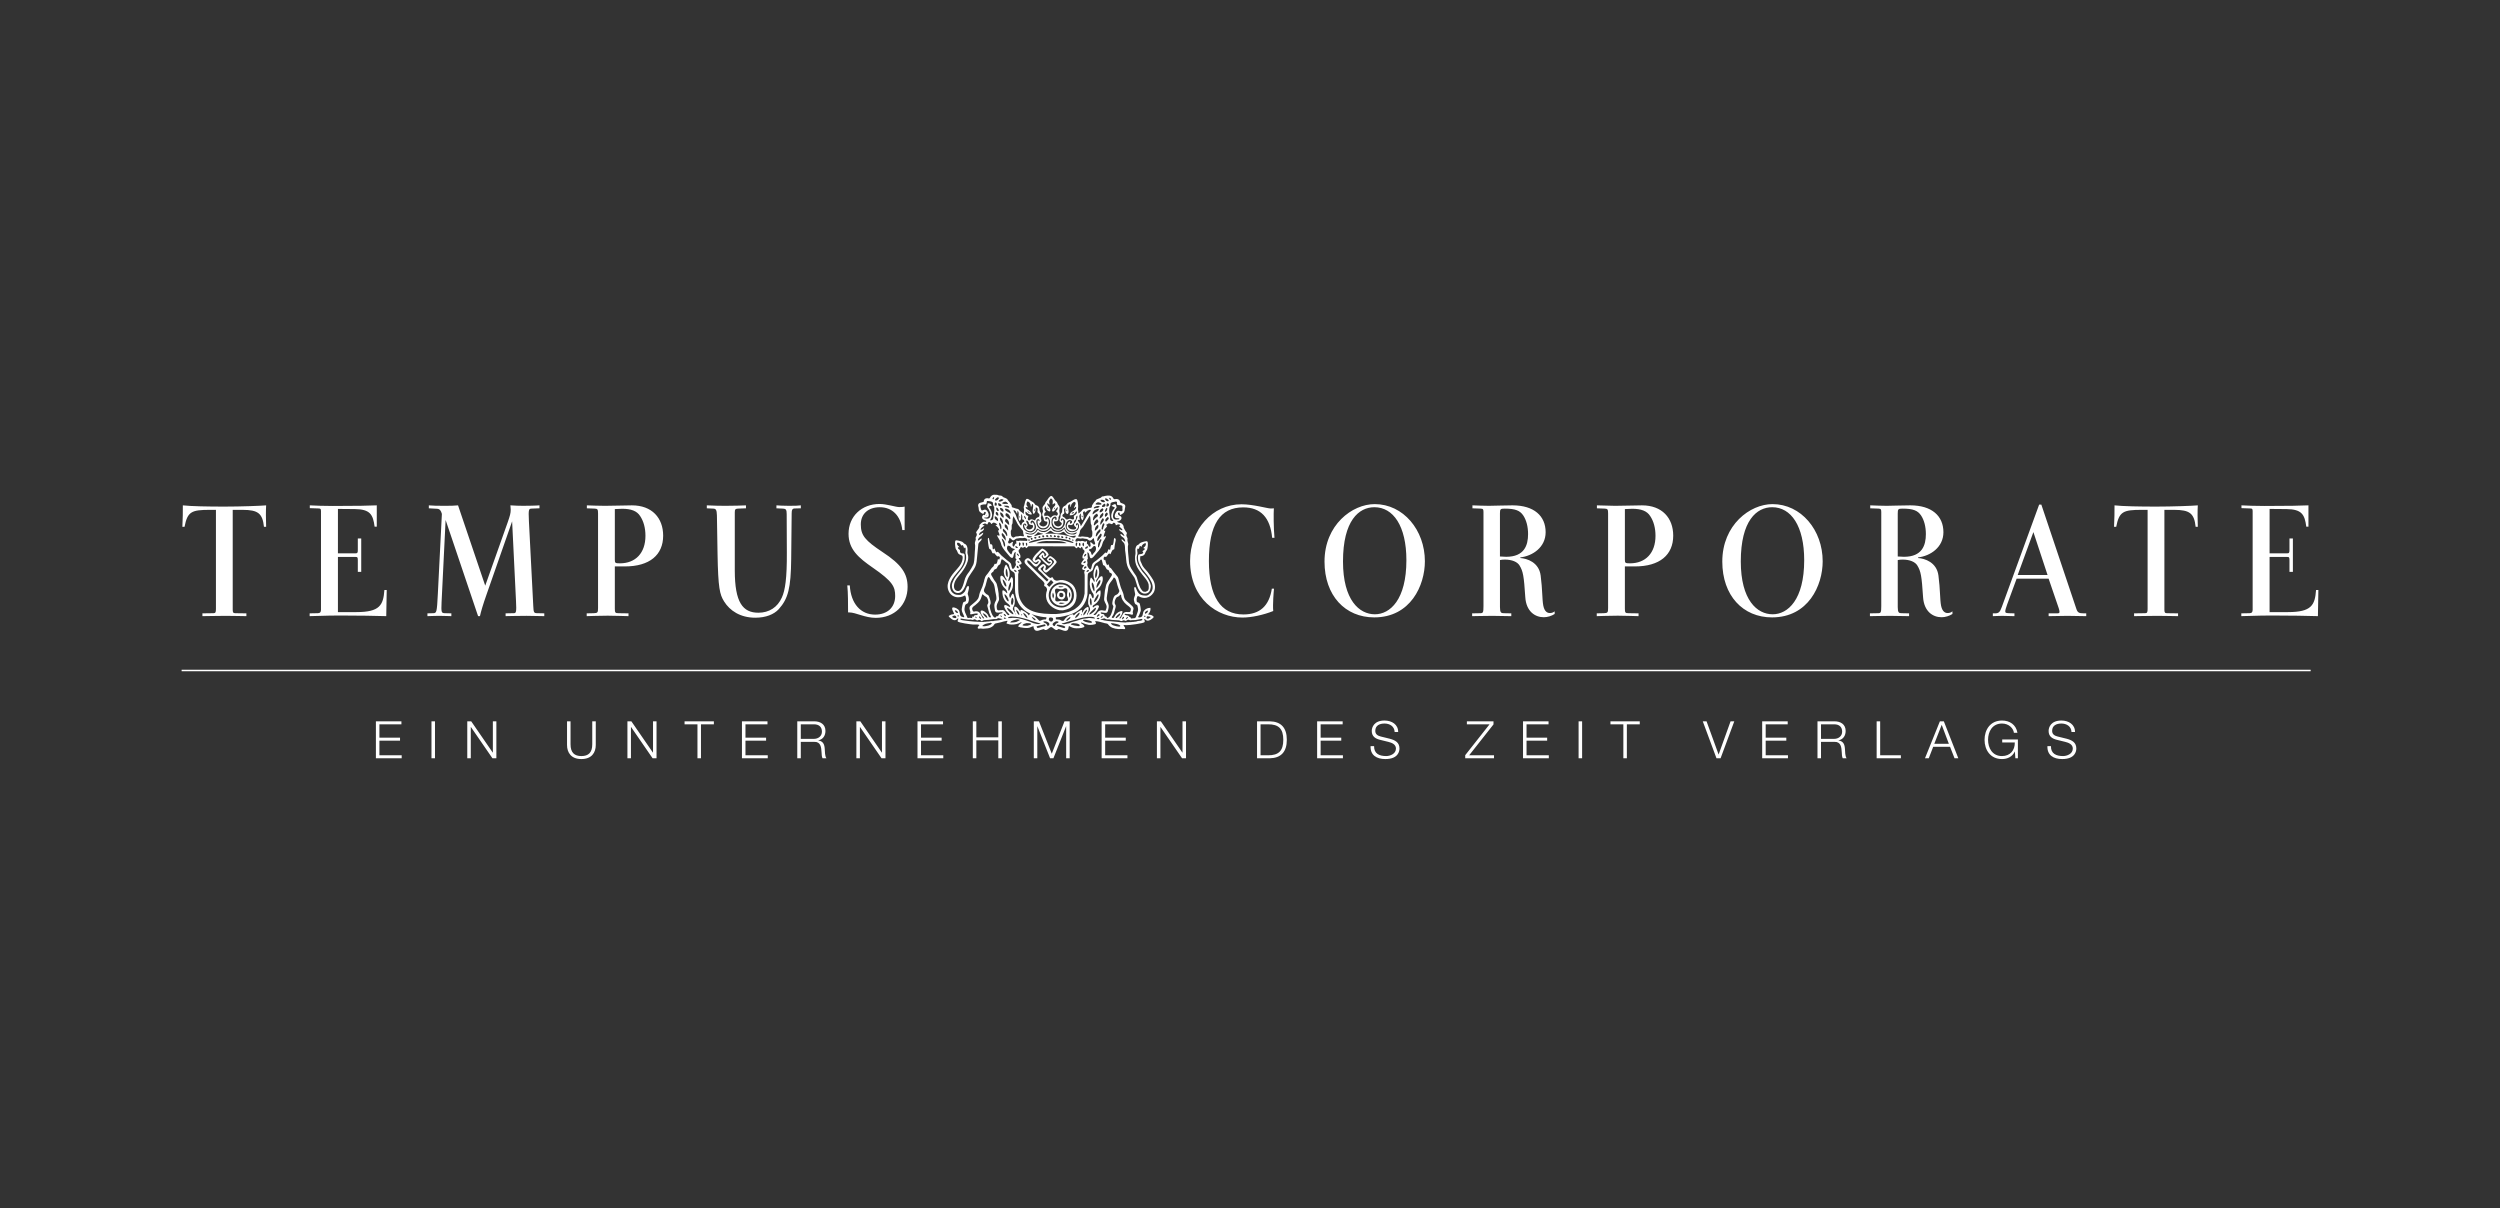 <?xml version="1.0" encoding="utf-8"?>
<!-- Generator: Adobe Illustrator 22.0.1, SVG Export Plug-In . SVG Version: 6.00 Build 0)  -->
<svg version="1.1" id="Layer_1" xmlns="http://www.w3.org/2000/svg" xmlns:xlink="http://www.w3.org/1999/xlink" x="0px" y="0px"
	 width="331px" height="160px" viewBox="0 0 331 160" style="enable-background:new 0 0 331 160;" xml:space="preserve">
<rect x="0" y="0" width="331" height="160" fill="#333333" stroke="none"/>
<style type="text/css">
	.st0{fill:#FFFFFF;}
	.st1{fill:none;stroke:#FFFFFF;stroke-width:0.199;}
</style>
<g>
	<path class="st0" d="M24.434,69.748c0.391-2.016,0.925-2.243,3.354-2.243h0.802v13.127c0,0.431-0.062,0.555-0.329,0.555
		l-1.461,0.02v0.371c0.453,0,2.058-0.041,3.107-0.041c0.925,0,2.346,0.041,2.715,0.041v-0.371l-1.481-0.02
		c-0.268,0-0.329-0.124-0.329-0.453V67.506h1.317c2.037,0,2.633,0.473,2.819,2.243h0.288c-0.041-0.926-0.041-2.243,0-2.84
		c-0.638,0.062-3.374,0.165-5.514,0.165c-2.14,0-4.465-0.041-5.514-0.165c0.02,0.556-0.021,2.058-0.062,2.84H24.434L24.434,69.748z
		 M44.741,67.382l2.243,0.02c2.037,0.02,2.407,0.74,2.613,2.325h0.288v-2.819c-0.7,0.042-2.819,0.083-5.822,0.083
		c-1.255,0-2.202-0.041-3.045-0.083v0.371l1.153,0.041c0.267,0,0.329,0.062,0.329,0.37v13.044c0,0.309-0.124,0.453-0.412,0.453
		l-1.09,0.02v0.371c2.901-0.083,2.921-0.083,4.176-0.083c1.893,0,4.979,0.041,5.967,0.083l0.062-3.457h-0.308
		c-0.144,1.995-0.597,2.922-3.704,2.922h-2.448v-7.304h2.325c0.268,0,0.309,0.062,0.309,0.452v1.523h0.452v-4.423h-0.452v1.543
		c0,0.35-0.041,0.432-0.35,0.432h-2.284V67.382L44.741,67.382z M60.645,66.909c-0.411,0.042-0.967,0.062-1.749,0.062
		c-1.029,0-1.625-0.02-2.119-0.062V67.3l1.09,0.062c0.371,0.021,0.515,0.247,0.638,0.679L57.97,78.636
		c-0.123,2.448-0.165,2.53-0.597,2.551l-0.781,0.02v0.371c0.308,0,0.925-0.041,1.522-0.041c0.576,0,1.441,0.041,1.646,0.041v-0.371
		l-0.864-0.02c-0.453-0.021-0.494-0.082-0.432-1.461l0.535-10.884l4.3,12.736h0.247c0.123-0.577,0.391-1.502,0.885-2.901l3.374-9.65
		l0.514,10.555c0.083,1.523,0,1.605-0.308,1.605l-1.07,0.02v0.371c0.411,0,1.275-0.041,2.798-0.041c0.638,0,2.037,0.041,2.325,0.041
		v-0.371l-0.926-0.02c-0.453,0-0.494-0.082-0.535-0.988l-0.576-11.213c-0.082-1.625,0-1.625,0.37-1.646l1.029-0.041v-0.391
		c-0.329,0.042-1.77,0.062-2.14,0.062c-0.391,0-1.317-0.02-1.708-0.062c0.02,0.144,0.041,0.391,0.041,0.577
		c0,0.473-0.103,0.802-0.391,1.646l-2.984,8.414L60.645,66.909L60.645,66.909z M77.701,67.3l1.049,0.041
		c0.37,0.02,0.431,0.103,0.431,0.637v12.53c0,0.597-0.062,0.658-0.555,0.679l-0.947,0.02v0.371c0.412,0,1.317-0.062,2.778-0.062
		c1.049,0,2.366,0.062,2.757,0.062v-0.371l-1.317-0.02c-0.432,0-0.494-0.062-0.494-0.597v-5.596h1.337
		c3.272,0,5.062-1.522,5.062-4.074c0-2.346-1.482-4.012-4.136-4.012c-0.926,0-2.469,0.062-3.559,0.062
		c-0.494,0-2.099-0.041-2.407-0.062V67.3L77.701,67.3z M81.404,67.403c0.206-0.02,0.72-0.041,0.967-0.041
		c1.194,0,1.955,0.288,2.387,0.967c0.453,0.679,0.7,1.564,0.7,2.613c0,2.284-1.317,3.642-3.375,3.642
		c-0.617,0-0.679-0.041-0.679-0.473V67.403L81.404,67.403z M98.767,66.909C98.396,66.93,97.1,66.97,96.03,66.97
		c-0.535,0-1.77-0.02-2.448-0.062V67.3l0.864,0.041c0.329,0.02,0.453,0.144,0.473,0.885l0.082,5.082
		c0.082,4.567,0.288,5.391,0.864,6.317c0.761,1.234,2.16,2.16,4.136,2.16c1.379,0,2.469-0.432,3.106-1.132
		c1.255-1.399,1.605-2.798,1.646-6.666l0.062-6.008c0-0.452,0.082-0.658,0.411-0.658l0.803-0.021v-0.391
		c-0.226,0.042-0.844,0.062-1.543,0.062c-0.782,0-1.379-0.041-1.687-0.062V67.3l0.885,0.041c0.37,0.02,0.473,0.144,0.473,0.72
		l0.021,5.102c0.02,3.395-0.226,5.02-0.659,5.946c-0.576,1.297-1.687,2.016-3.107,2.016c-2.058,0-3.127-1.337-3.127-5.596v-7.674
		c0-0.391,0.062-0.494,0.412-0.514l1.07-0.041V66.909L98.767,66.909z M112.181,77.505c0.103,0.925,0.103,2.572,0.103,3.58h0.165
		c0.843,0,2.099,0.72,3.498,0.72c2.469,0,4.217-1.708,4.217-4.095c0-1.749-0.782-2.963-3.333-4.629
		c-2.325-1.543-2.86-2.202-2.86-3.662c0-1.419,1.029-2.263,2.51-2.263c1.667,0,2.778,1.132,2.984,3.025h0.308v-3.107
		c-0.165,0.042-0.329,0.062-0.72,0.062c-0.453,0-1.666-0.411-2.592-0.411c-2.387,0-4.115,1.646-4.115,3.951
		c0,2.057,1.338,3.189,3.21,4.485c2.654,1.831,2.963,2.53,2.963,3.744c0,1.522-1.049,2.469-2.654,2.469
		c-1.893,0-3.21-1.419-3.354-3.868H112.181L112.181,77.505z M168.74,71.209c-0.123-1.358-0.123-3.23-0.082-3.909
		c-0.123,0.021-0.329,0.021-0.452,0.021c-0.391,0-2.284-0.555-3.828-0.555c-3.868,0-6.81,3.354-6.81,7.489
		c0,5.041,3.601,7.509,6.934,7.509c1.194,0,2.798-0.35,4.074-0.864c-0.082-0.884,0.062-2.612,0.104-2.963h-0.288
		c-0.35,2.284-1.584,3.416-3.765,3.416c-3.024,0-4.568-2.387-4.568-7.078c0-4.814,1.481-7.098,4.547-7.098
		c2.325,0,3.58,1.358,3.827,4.032H168.74L168.74,71.209z M182.01,66.744c-2.963,0-6.645,2.736-6.645,7.612
		c0,4.506,2.736,7.387,6.583,7.387c4.814,0,6.707-4.239,6.707-7.428C188.655,70.18,185.796,66.744,182.01,66.744L182.01,66.744z
		 M182.031,81.331c-2.058,0-4.218-1.872-4.218-6.995c0-5.411,2.099-7.18,4.156-7.18c2.489,0,4.238,2.469,4.238,7.016
		C186.207,79.398,184.047,81.331,182.031,81.331L182.031,81.331z M194.952,67.3l1.111,0.041c0.309,0.02,0.35,0.103,0.35,0.473
		v12.427c0,0.864-0.061,0.947-0.432,0.947l-1.07,0.02v0.371c0.226,0,1.749-0.041,2.695-0.041c0.617,0,2.119,0.041,2.49,0.041v-0.371
		l-0.987-0.02c-0.35,0-0.514-0.062-0.514-0.803v-6.234c0.226-0.041,0.391-0.062,0.637-0.062c0.968,0,1.667,0.308,1.955,0.782
		c0.474,0.782,0.576,1.378,0.761,4.197c0.123,1.893,1.296,2.654,2.449,2.654c0.493,0,1.028-0.165,1.44-0.432v-0.35
		c-0.206,0.165-0.391,0.226-0.638,0.226c-0.309,0-0.699-0.165-0.864-0.967c-0.165-0.844-0.103-2.119-0.35-3.991
		c-0.226-1.77-1.811-2.263-2.695-2.325v-0.083c1.625-0.185,3.353-1.337,3.353-3.333c0-2.16-1.542-3.56-4.382-3.56
		c-0.947,0-2.655,0.062-3.128,0.062c-0.493,0-1.77-0.041-2.181-0.062V67.3L194.952,67.3z M198.593,73.678v-5.699
		c0-0.576,0.061-0.637,0.637-0.637c1.42,0,2.016,0.267,2.449,0.905c0.412,0.617,0.638,1.482,0.638,2.469
		c0,1.482-0.494,3.004-2.901,3.004C199.21,73.719,198.778,73.699,198.593,73.678L198.593,73.678z M211.431,67.3l1.049,0.041
		c0.371,0.02,0.432,0.103,0.432,0.637v12.53c0,0.597-0.061,0.658-0.555,0.679l-0.947,0.02v0.371c0.411,0,1.317-0.062,2.778-0.062
		c1.049,0,2.366,0.062,2.757,0.062v-0.371l-1.317-0.02c-0.431,0-0.494-0.062-0.494-0.597v-5.596h1.338
		c3.272,0,5.062-1.522,5.062-4.074c0-2.346-1.482-4.012-4.136-4.012c-0.926,0-2.469,0.062-3.56,0.062
		c-0.494,0-2.098-0.041-2.407-0.062V67.3L211.431,67.3z M215.134,67.403c0.206-0.02,0.72-0.041,0.968-0.041
		c1.193,0,1.954,0.288,2.386,0.967c0.453,0.679,0.7,1.564,0.7,2.613c0,2.284-1.317,3.642-3.374,3.642
		c-0.617,0-0.679-0.041-0.679-0.473V67.403L215.134,67.403z M234.678,66.744c-2.963,0-6.646,2.736-6.646,7.612
		c0,4.506,2.737,7.387,6.584,7.387c4.814,0,6.707-4.239,6.707-7.428C241.324,70.18,238.464,66.744,234.678,66.744L234.678,66.744z
		 M234.699,81.331c-2.057,0-4.218-1.872-4.218-6.995c0-5.411,2.099-7.18,4.156-7.18c2.49,0,4.239,2.469,4.239,7.016
		C238.875,79.398,236.715,81.331,234.699,81.331L234.699,81.331z M247.619,67.3l1.111,0.041c0.308,0.02,0.35,0.103,0.35,0.473
		v12.427c0,0.864-0.061,0.947-0.432,0.947l-1.07,0.02v0.371c0.226,0,1.749-0.041,2.695-0.041c0.617,0,2.119,0.041,2.49,0.041v-0.371
		l-0.988-0.02c-0.35,0-0.514-0.062-0.514-0.803v-6.234c0.226-0.041,0.391-0.062,0.638-0.062c0.967,0,1.667,0.308,1.954,0.782
		c0.474,0.782,0.576,1.378,0.762,4.197c0.123,1.893,1.296,2.654,2.448,2.654c0.493,0,1.028-0.165,1.44-0.432v-0.35
		c-0.206,0.165-0.391,0.226-0.638,0.226c-0.309,0-0.7-0.165-0.865-0.967c-0.164-0.844-0.102-2.119-0.349-3.991
		c-0.227-1.77-1.811-2.263-2.696-2.325v-0.083c1.626-0.185,3.354-1.337,3.354-3.333c0-2.16-1.543-3.56-4.382-3.56
		c-0.946,0-2.654,0.062-3.127,0.062c-0.494,0-1.77-0.041-2.181-0.062V67.3L247.619,67.3z M251.261,73.678v-5.699
		c0-0.576,0.062-0.637,0.638-0.637c1.42,0,2.016,0.267,2.448,0.905c0.412,0.617,0.638,1.482,0.638,2.469
		c0,1.482-0.493,3.004-2.901,3.004C251.878,73.719,251.446,73.699,251.261,73.678L251.261,73.678z M271.239,76.62l1.338,3.909
		c0.061,0.185,0.102,0.35,0.102,0.494c0,0.144-0.082,0.185-0.35,0.185h-1.09v0.371c0.535,0,2.202-0.041,2.489-0.041
		c0.309,0,2.078,0.041,2.49,0.041v-0.371h-0.309c-0.658,0-0.843-0.103-1.008-0.617l-4.629-13.785h-0.288l-4.938,13.539
		c-0.268,0.761-0.453,0.864-0.947,0.864h-0.247v0.371c0.144,0,0.781-0.041,1.235-0.041c0.534,0,1.11,0.041,1.625,0.041v-0.371
		l-0.741-0.02c-0.411-0.021-0.473-0.062-0.473-0.247c0-0.144,0.062-0.391,0.247-0.905L267,76.62H271.239L271.239,76.62z
		 M267.144,76.126l2.078-5.678l1.873,5.678H267.144L267.144,76.126z M280.187,69.748c0.391-2.016,0.925-2.243,3.353-2.243h0.803
		v13.127c0,0.431-0.062,0.555-0.33,0.555l-1.46,0.02v0.371c0.453,0,2.057-0.041,3.107-0.041c0.925,0,2.345,0.041,2.716,0.041v-0.371
		l-1.481-0.02c-0.268,0-0.329-0.124-0.329-0.453V67.506h1.317c2.037,0,2.633,0.473,2.819,2.243h0.288
		c-0.042-0.926-0.042-2.243,0-2.84c-0.638,0.062-3.374,0.165-5.514,0.165s-4.465-0.041-5.514-0.165
		c0.02,0.556-0.021,2.058-0.063,2.84H280.187L280.187,69.748z M300.494,67.382l2.243,0.02c2.037,0.02,2.407,0.74,2.613,2.325h0.288
		v-2.819c-0.7,0.042-2.819,0.083-5.823,0.083c-1.255,0-2.201-0.041-3.045-0.083v0.371l1.152,0.041c0.267,0,0.329,0.062,0.329,0.37
		v13.044c0,0.309-0.123,0.453-0.411,0.453l-1.09,0.02v0.371c2.901-0.083,2.921-0.083,4.176-0.083c1.893,0,4.979,0.041,5.967,0.083
		l0.061-3.457h-0.308c-0.144,1.995-0.597,2.922-3.704,2.922h-2.448v-7.304h2.324c0.268,0,0.309,0.062,0.309,0.452v1.523h0.453
		v-4.423h-0.453v1.543c0,0.35-0.041,0.432-0.35,0.432h-2.283V67.382L300.494,67.382z"/>
	<path class="st0" d="M49.769,100.397h3.414V100h-2.949v-1.935h2.73v-0.397h-2.73v-1.77h2.915v-0.397h-3.38V100.397L49.769,100.397z
		 M57.128,100.397h0.465v-4.896h-0.465V100.397L57.128,100.397z M61.867,100.397h0.465v-4.143h0.014l2.854,4.143h0.52v-4.896h-0.465
		v4.142h-0.014l-2.854-4.142h-0.52V100.397L61.867,100.397z M75.075,98.636c0,1.008,0.541,1.864,1.899,1.864
		c1.366,0,1.906-0.856,1.906-1.864v-3.134h-0.465v3.031c0.006,1.139-0.535,1.57-1.441,1.57c-0.899,0-1.44-0.431-1.434-1.57v-3.031
		h-0.465V98.636L75.075,98.636z M83.071,100.397h0.466v-4.143h0.014l2.854,4.143h0.52v-4.896H86.46v4.142h-0.014l-2.854-4.142
		h-0.521V100.397L83.071,100.397z M90.636,95.898h1.708v4.499h0.465v-4.499h1.708v-0.397h-3.881V95.898L90.636,95.898z
		 M98.235,100.397h3.415V100H98.7v-1.935h2.73v-0.397H98.7v-1.77h2.915v-0.397h-3.381V100.397L98.235,100.397z M105.559,100.397
		h0.466v-2.174h1.77c0.885-0.034,0.94,0.727,0.981,1.413c0.014,0.206,0.014,0.569,0.131,0.761h0.514
		c-0.206-0.247-0.206-0.919-0.226-1.255c-0.034-0.583-0.219-1.021-0.857-1.104v-0.013c0.631-0.123,0.952-0.631,0.952-1.248
		c0-0.885-0.678-1.275-1.488-1.275h-2.243V100.397L105.559,100.397z M106.025,95.898h1.742c0.699,0,1.056,0.377,1.056,0.974
		c0,0.597-0.487,0.953-1.056,0.953h-1.742V95.898L106.025,95.898z M113.384,100.397h0.466v-4.143h0.014l2.854,4.143h0.52v-4.896
		h-0.465v4.142h-0.014l-2.854-4.142h-0.521V100.397L113.384,100.397z M121.477,100.397h3.414V100h-2.949v-1.935h2.73v-0.397h-2.73
		v-1.77h2.915v-0.397h-3.381V100.397L121.477,100.397z M128.801,100.397h0.466v-2.373h2.909v2.373h0.465v-4.896h-0.465v2.126h-2.909
		v-2.126h-0.466V100.397L128.801,100.397z M136.873,100.397h0.466v-4.232h0.013l1.681,4.232h0.439l1.674-4.232h0.014v4.232h0.466
		v-4.896h-0.685l-1.687,4.293l-1.694-4.293h-0.685V100.397L136.873,100.397z M145.857,100.397h3.415V100h-2.949v-1.935h2.729v-0.397
		h-2.729v-1.77h2.915v-0.397h-3.381V100.397L145.857,100.397z M153.175,100.397h0.465v-4.143h0.014l2.854,4.143h0.52v-4.896h-0.465
		v4.142h-0.014l-2.854-4.142h-0.52V100.397L153.175,100.397z M166.897,95.898h0.994c1.406-0.007,2.017,0.59,2.017,2.051
		c0,1.461-0.611,2.058-2.017,2.051h-0.994V95.898L166.897,95.898z M166.432,100.397h1.693c1.475-0.034,2.25-0.843,2.25-2.448
		c0-1.605-0.775-2.414-2.25-2.448h-1.693V100.397L166.432,100.397z M174.388,100.397h3.414V100h-2.949v-1.935h2.73v-0.397h-2.73
		v-1.77h2.915v-0.397h-3.38V100.397L174.388,100.397z M181.464,98.786c-0.054,1.193,0.795,1.714,1.954,1.714
		c1.735,0,1.872-1.062,1.872-1.398c0-0.803-0.575-1.104-1.268-1.29l-1.194-0.295c-0.398-0.096-0.741-0.289-0.741-0.748
		c0-0.727,0.59-0.974,1.228-0.974c0.693,0,1.31,0.377,1.338,1.125h0.466c0.007-1.001-0.843-1.522-1.811-1.522
		c-1.379,0-1.687,0.897-1.687,1.377c0,0.762,0.528,1.036,1.104,1.18l1.091,0.268c0.453,0.109,1.008,0.329,1.008,0.885
		c0,0.713-0.782,0.994-1.296,0.994c-0.892,0-1.619-0.308-1.598-1.316H181.464L181.464,98.786z M194.214,95.898h3.003l-3.222,4.088
		v0.41h3.812V100h-3.291l3.223-4.089v-0.41h-3.525V95.898L194.214,95.898z M201.648,100.397h3.415V100h-2.949v-1.935h2.729v-0.397
		h-2.729v-1.77h2.914v-0.397h-3.38V100.397L201.648,100.397z M209.006,100.397h0.466v-4.896h-0.466V100.397L209.006,100.397z
		 M213.224,95.898h1.708v4.499h0.465v-4.499h1.708v-0.397h-3.881V95.898L213.224,95.898z M227.262,100.397h0.542l1.817-4.896h-0.493
		l-1.577,4.382h-0.014l-1.591-4.382h-0.5L227.262,100.397L227.262,100.397z M233.312,100.397h3.414V100h-2.949v-1.935h2.73v-0.397
		h-2.73v-1.77h2.915v-0.397h-3.38V100.397L233.312,100.397z M240.636,100.397h0.465v-2.174h1.77c0.885-0.034,0.94,0.727,0.98,1.413
		c0.014,0.206,0.014,0.569,0.131,0.761h0.513c-0.206-0.247-0.206-0.919-0.226-1.255c-0.034-0.583-0.219-1.021-0.856-1.104v-0.013
		c0.631-0.123,0.952-0.631,0.952-1.248c0-0.885-0.678-1.275-1.488-1.275h-2.242V100.397L240.636,100.397z M241.101,95.898h1.743
		c0.7,0,1.056,0.377,1.056,0.974c0,0.597-0.487,0.953-1.056,0.953h-1.743V95.898L241.101,95.898z M248.468,100.397h3.209V100h-2.743
		v-4.499h-0.466V100.397L248.468,100.397z M254.866,100.397h0.501l0.59-1.523h2.228l0.597,1.523h0.5l-1.92-4.896h-0.521
		L254.866,100.397L254.866,100.397z M257.082,95.967l0.946,2.51H256.1L257.082,95.967L257.082,95.967z M267.169,97.908h-2.077v0.397
		h1.667c0.02,1.036-0.611,1.797-1.694,1.797c-1.297,0-1.846-1.083-1.846-2.153c0-1.07,0.549-2.154,1.846-2.154
		c0.932,0,1.516,0.665,1.577,1.228h0.466c-0.178-1.07-1.014-1.625-2.043-1.625c-1.543,0-2.311,1.212-2.311,2.551
		c0,1.338,0.768,2.551,2.311,2.551c0.706,0,1.364-0.294,1.694-0.994h0.013l0.062,0.892h0.335V97.908L267.169,97.908z
		 M271.079,98.786c-0.054,1.193,0.795,1.714,1.954,1.714c1.735,0,1.871-1.062,1.871-1.398c0-0.803-0.575-1.104-1.268-1.29
		l-1.193-0.295c-0.398-0.096-0.741-0.289-0.741-0.748c0-0.727,0.59-0.974,1.228-0.974c0.693,0,1.31,0.377,1.338,1.125h0.465
		c0.008-1.001-0.842-1.522-1.81-1.522c-1.379,0-1.687,0.897-1.687,1.377c0,0.762,0.528,1.036,1.104,1.18l1.091,0.268
		c0.453,0.109,1.009,0.329,1.009,0.885c0,0.713-0.782,0.994-1.296,0.994c-0.892,0-1.619-0.308-1.598-1.316H271.079L271.079,98.786z"
		/>
	<path class="st1" d="M24.046,88.773h281.886"/>
	<path class="st0" d="M131.611,65.501c0.142,0.005,0.283,0.01,0.424,0.016c0.074,0.026,0.148,0.052,0.222,0.077
		c0.127,0.026,0.271,0.011,0.385,0.067c0.084,0.041,0.117,0.132,0.208,0.172c0.165,0.071,0.391,0.132,0.521,0.264
		c0.034,0.056,0.068,0.112,0.102,0.169c0.058,0.066,0.116,0.132,0.174,0.197c0.089,0.118,0.154,0.242,0.255,0.36
		c0.1,0.116-0.015,0.295,0.158,0.365c0.068,0.017,0.136,0.034,0.203,0.051c0.09,0.032,0.181,0.064,0.27,0.096
		c0.079,0.015,0.157,0.032,0.235,0.047c0.138,0.055,0.192,0.187,0.292,0.294c0.082,0.087,0.409,0.217,0.409,0.368
		c0.038,0.031,0.046,0.026,0.054,0c0-0.017,0-0.035,0-0.053c0.04-0.162,0.081-0.367,0.069-0.535
		c-0.007-0.108-0.064-0.204-0.054-0.321c0.024-0.075,0.047-0.148,0.071-0.222c0.051-0.179,0.15-0.872,0.369-0.872
		c0.208,0,0.397,0.215,0.563,0.315c0.128,0.077,0.248,0.117,0.36,0.231c0.055,0.077,0.11,0.155,0.166,0.234
		c0.129,0.106,0.307,0.101,0.423,0.246c0.136,0.17,0.119,0.352,0.164,0.574c0.016,0.078,0.073,0.125,0.115,0.192
		c0.03,0.083,0.06,0.164,0.089,0.246c0.046,0.19-0.06,0.334-0.044,0.527c0.009,0.112,0.074,0.2,0.071,0.32
		c-0.007,0.218-0.322,0.35-0.286,0.453c0.075,0.214,0.356,0.327,0.576,0.327c0.046,0.002,0.074-0.018,0.094-0.024
		c0.223-0.063,0.395-0.232,0.403-0.485c0.001-0.046,0.014-0.134-0.042-0.134c-0.103-0.042-0.217-0.008-0.309-0.071
		c-0.136-0.093-0.13-0.298-0.175-0.438c-0.055-0.177-0.161-0.265-0.153-0.482c0.004-0.142,0.095-0.248,0.1-0.377
		c0.006-0.184-0.118-0.322-0.058-0.527c0.058-0.194,0.203-0.283,0.31-0.446c0.031-0.081,0.063-0.161,0.095-0.242
		c0.05-0.061,0.101-0.123,0.151-0.184c0.11-0.147,0.393-0.661,0.624-0.634c0.164,0.019,0.369,0.432,0.467,0.554
		c0.09,0.095,0.18,0.192,0.27,0.287c0.038,0.091,0.076,0.181,0.115,0.27c0.063,0.105,0.167,0.195,0.205,0.312
		c0.059,0.189-0.019,0.347-0.025,0.531c0.02,0.143,0.041,0.286,0.061,0.428c0,0.175-0.099,0.258-0.152,0.402
		c-0.029,0.076-0.008,0.156-0.011,0.241c-0.008,0.246-0.169,0.357-0.416,0.337c-0.047-0.004-0.163-0.024-0.163,0.038
		c-0.023,0.062-0.004,0.151,0.009,0.212c0.055,0.278,0.291,0.431,0.581,0.431c0.067-0.025,0.135-0.049,0.203-0.075
		c0.084-0.044,0.225-0.205,0.225-0.3c-0.068-0.237-0.3-0.196-0.308-0.456c-0.006-0.168,0.088-0.252,0.12-0.396
		c0.028-0.134,0.002-0.271,0.048-0.396c0.058-0.094,0.116-0.189,0.172-0.284c0.058-0.22-0.029-0.385,0.094-0.598
		c0.091-0.162,0.258-0.208,0.394-0.3c0.087-0.098,0.175-0.196,0.262-0.294c0.114-0.089,0.239-0.115,0.365-0.177
		c0.201-0.102,0.529-0.395,0.777-0.343c0.218,0.045,0.244,0.825,0.241,1.047c-0.01,0.098-0.018,0.196-0.028,0.292
		c0.006,0.12,0.053,0.221,0.057,0.351c0.001,0.047-0.022,0.187,0.029,0.187c0,0.008,0.027,0.008,0.027,0
		c0.11-0.095,0.22-0.187,0.33-0.281c0.093-0.117,0.153-0.224,0.295-0.287c0.128-0.058,0.265-0.026,0.413-0.046
		c0.101-0.032,0.201-0.065,0.3-0.099c0.098-0.013,0.26,0.008,0.335-0.052c0.089-0.072,0.05-0.219,0.098-0.315
		c0.082-0.128,0.165-0.254,0.248-0.381c0.062-0.06,0.125-0.122,0.187-0.184c0.046-0.061,0.062-0.143,0.133-0.183
		c0.175-0.101,0.387-0.137,0.561-0.236c0.17-0.099,0.077-0.185,0.367-0.185c0.071-0.018,0.142-0.036,0.213-0.055
		c0.338-0.061,0.728-0.112,0.978,0.147c0.07,0.072,0.12,0.238,0.215,0.275c0.067,0.026,0.135,0.002,0.202-0.007
		c0.181-0.027,0.336,0.015,0.463,0.116c0.121,0.095,0.086,0.308,0.22,0.38c0.208,0.109,0.555,0.127,0.6,0.435
		c0.013,0.092-0.038,0.176-0.046,0.263c-0.05,0.524-0.086,0.594-0.503,0.864c-0.033,0.022-0.147,0.073-0.147,0.02
		c-0.044-0.078-0.08-0.202-0.08-0.295c-0.336-0.042-0.195,0.383,0.052,0.428c0.025,0.003,0.033,0.021,0.054,0.027
		c0.423,0.268-0.025,0.723-0.375,0.723c-0.025,0.002-0.02,0.013-0.026,0.027c0.091,0.184,0.415,0.108,0.6,0.257
		c0.089,0.071,0.2,0.204,0.234,0.311c0.013,0.086,0.025,0.171,0.036,0.255c0.055,0.105,0.109,0.211,0.163,0.317
		c0.081,0.116,0.162,0.231,0.241,0.346c0.034,0.124-0.089,0.196-0.062,0.36c0.023,0.136,0.113,0.234,0.149,0.36
		c-0.003,0.102-0.006,0.205-0.01,0.308c0.038,0.154,0.076,0.308,0.114,0.461c-0.018,0.106-0.035,0.213-0.054,0.318
		c-0.011,0.559,0.059,1.109,0.109,1.634c0.02,0.216,0.026,0.433,0.069,0.639c0.09,0.429,0.387,0.837,0.62,1.197
		c0.136,0.21,0.303,0.389,0.385,0.627c0.188,0.557,0.288,1.208,0.659,1.67c0.044,0.053,0.09,0.105,0.133,0.157
		c0.099,0.065,0.229,0.074,0.363,0.074c0.399-0.135,0.427-0.278,0.427-0.671c-0.008-0.104-0.014-0.209-0.021-0.314
		c-0.134-0.503-0.498-0.873-0.821-1.277c-0.255-0.319-0.509-0.655-0.697-1.013c-0.22-0.418-0.304-0.843-0.278-1.386
		c0.019-0.125,0.039-0.25,0.059-0.376c0.021-0.24-0.049-0.521,0.012-0.75c0.032-0.125,0.101-0.298,0.211-0.374
		c0.067-0.037,0.134-0.072,0.2-0.107c0.069-0.057,0.115-0.146,0.196-0.195c0.153-0.095,0.622-0.232,0.819-0.232
		c0.087-0.023,0.151,0.04,0.178,0.11c0.071,0.181-0.006,0.837-0.079,1.011c-0.062,0.095-0.122,0.189-0.184,0.284
		c-0.071,0.144-0.094,0.31-0.228,0.422c-0.132,0.106-0.304,0.155-0.491,0.155c-0.014,0.203-0.044,0.45,0.025,0.643
		c0.051,0.108,0.102,0.217,0.152,0.326c0.045,0.103,0.09,0.205,0.134,0.306c0.13,0.208,0.295,0.406,0.474,0.59
		c0.139,0.143,0.263,0.318,0.381,0.481c0.373,0.517,0.774,0.995,0.785,1.699c0.004,0.305-0.065,0.586-0.218,0.816
		c-0.228,0.336-0.529,0.564-0.933,0.641c-0.264,0.05-0.547,0.007-0.765-0.081c-0.113-0.046-0.252-0.143-0.383-0.143
		c-0.12,0.189-0.175,0.438-0.118,0.693c0.02,0.089,0.088,0.132,0.172,0.155c0.077,0.02,0.131,0.027,0.183,0.091
		c0.09,0.11,0.202,0.833,0.179,1.014c-0.015,0.111-0.311,0.804-0.363,0.804c0,0.035-0.01,0.027,0.027,0.027
		c0.108,0.115,0.444,0.006,0.518-0.118c0.093-0.156,0.078-0.345,0.139-0.52c0.13-0.38,0.557-0.594,0.95-0.594
		c0.063,0.262-0.041,0.518-0.175,0.712c-0.033,0.045-0.12,0.109-0.12,0.171c0.171,0.022,0.355,0.046,0.506,0.112
		c0.059,0.025,0.243,0.208,0.244,0.208c-0.132,0.252-0.66,0.599-0.96,0.472c-0.117-0.049-0.186-0.203-0.327-0.203
		c0.015,0.113,0.138,0.307,0.064,0.417c-0.122,0.177-2.04,0.421-2.394,0.41c-0.074-0.002-0.375-0.033-0.375,0.003
		c-0.008,0-0.017,0-0.026,0c0.041,0.15,0.253,0.277,0.225,0.447c-0.019,0.114-0.22,0.069-0.305,0.06
		c-0.206,0.001-0.412,0.002-0.618,0.002c-0.54-0.039-1.009-0.177-1.327-0.606c-0.035-0.047-0.075-0.083-0.125-0.104
		c-0.069-0.015-0.138-0.03-0.207-0.045c-0.053-0.01-0.105-0.02-0.159-0.031c-0.008-0.002-0.018-0.003-0.025-0.005
		c-0.019-0.007-0.037-0.012-0.055-0.019c-0.019-0.004-0.038-0.009-0.057-0.016c-0.342-0.078-0.669-0.207-1.043-0.219
		c-0.037-0.001-0.027-0.008-0.027,0.026c-0.01,0-0.017,0-0.027,0c0,0.01,0,0.019,0,0.027c0.059,0.073,0.136,0.17,0.093,0.275
		c-0.062,0.147-0.767,0.196-0.948,0.166c-0.298-0.051-0.556-0.145-0.815-0.26c-0.034-0.015-0.195-0.091-0.195-0.034
		c-0.009,0,0,0.014-0.009,0.014c0,0.017,0,0.035,0,0.053c0.104,0.043,0.455,0.298,0.455,0.429c-0.04,0.05-0.049,0.089-0.114,0.12
		c-0.287,0.134-0.904,0.167-1.249,0.108c-0.188-0.033-0.355-0.11-0.517-0.193c-0.033-0.018-0.129-0.046-0.129-0.089
		c-0.017,0-0.036,0-0.053,0c0,0.019,0,0.037,0,0.054c-0.062,0.122-0.039,0.268-0.104,0.388c-0.266,0.49-0.937-0.04-1.316-0.04
		c-0.111,0.163-0.232,0.155-0.4,0.076c-0.142-0.066-0.375-0.33-0.512-0.337c-0.168-0.01-0.42,0.298-0.592,0.358
		c-0.072,0.023-0.142,0.056-0.224,0.029c-0.083-0.029-0.12-0.131-0.226-0.112c-0.355,0.062-0.97,0.462-1.208,0.014
		c-0.07-0.13-0.105-0.234-0.105-0.402c-0.268,0.042-0.453,0.223-0.751,0.237c-0.364,0.017-0.685-0.024-1.014-0.094
		c-0.086-0.02-0.191-0.091-0.27-0.091c0.043-0.141,0.133-0.261,0.255-0.357c0.073-0.059,0.153-0.093,0.191-0.183
		c0.003-0.007,0.007-0.015,0.009-0.023c0.004-0.01,0.006-0.023-0.004-0.023c0-0.009-0.006-0.004-0.023-0.004
		c-0.114,0.03-0.197,0.101-0.301,0.146c-0.218,0.089-0.466,0.159-0.719,0.172c-0.18,0.009-0.386,0.013-0.555-0.02
		c-0.113-0.023-0.283-0.109-0.381-0.109c0.006-0.07,0.05-0.295,0.134-0.295c0-0.036-0.026-0.082-0.054-0.079
		c-0.127,0.055-0.286,0.057-0.426,0.089c-0.136,0.038-0.271,0.078-0.406,0.116c-0.247,0.055-0.492,0.11-0.739,0.166
		c-0.108,0.04-0.158,0.179-0.232,0.261c-0.19,0.202-0.495,0.34-0.769,0.376c-0.205,0.017-0.41,0.036-0.615,0.052
		c-0.107-0.011-0.214-0.022-0.322-0.034c-0.109-0.002-0.243,0.064-0.339,0.004c-0.083-0.053-0.058-0.145-0.016-0.213
		c0.028-0.047,0.176-0.255,0.195-0.227c0-0.036,0.008-0.027-0.027-0.027c-0.12-0.104-0.614-0.05-0.803-0.058
		c-0.291-0.014-1.982-0.245-2.049-0.415c-0.052-0.13,0.094-0.253,0.094-0.384c-0.036,0-0.071,0-0.108,0
		c-0.307,0.43-0.715,0.163-1.011-0.114c-0.075-0.07-0.167-0.12-0.167-0.234c0.205-0.126,0.341-0.214,0.616-0.214
		c0.03-0.023,0.101-0.035,0.104-0.081c0.002-0.049-0.518-0.832-0.104-0.832c0.241,0,0.652,0.212,0.761,0.439
		c0.166,0.347-0.013,0.751,0.499,0.836c0.037,0.007,0.16,0.057,0.16,0.009c0.009,0,0.017-0.022,0.026-0.022
		c-0.086-0.318-0.317-0.6-0.339-0.938c-0.009-0.158,0.132-0.901,0.208-0.99c0.101-0.118,0.303-0.046,0.35-0.22
		c0.04-0.149,0.027-0.362-0.025-0.495c-0.029-0.065-0.058-0.13-0.088-0.194c-0.122,0.018-0.189,0.083-0.298,0.125
		c-0.209,0.077-0.392,0.118-0.64,0.115c-0.47-0.008-0.902-0.25-1.135-0.634c-0.588-0.97,0.022-1.962,0.645-2.695
		c0.418-0.495,0.904-0.941,1.064-1.576c0.038-0.155,0.082-0.429,0-0.576c-0.056-0.098-0.38-0.137-0.51-0.285
		c-0.114-0.129-0.13-0.272-0.208-0.413c-0.053-0.094-0.127-0.15-0.16-0.253c-0.058-0.189-0.179-1.009,0.012-1.104
		c0.073-0.037,0.454,0.057,0.538,0.081c0.16,0.048,0.301,0.08,0.426,0.194c0.044,0.046,0.086,0.093,0.128,0.138
		c0.071,0.039,0.141,0.077,0.211,0.115c0.179,0.145,0.23,0.376,0.255,0.603c0.025,0.235-0.068,0.482,0.019,0.7
		c0.113,0.287,0.079,0.687-0.011,0.968c-0.177,0.543-0.462,1.016-0.812,1.471c-0.275,0.357-0.585,0.657-0.796,1.048
		c-0.224,0.416-0.398,1.255,0.263,1.383c0.675,0.131,0.854-1.293,1.027-1.701c0.048-0.111,0.118-0.228,0.166-0.338
		c0.109-0.2,0.232-0.339,0.36-0.514c0.194-0.3,0.38-0.591,0.531-0.91c0.086-0.184,0.107-0.395,0.137-0.604
		c0.053-0.358,0.052-0.735,0.077-1.124c0.016-0.26,0.051-0.526,0.047-0.804c-0.002-0.12-0.036-0.212-0.039-0.322
		c-0.006-0.175,0.095-0.322,0.123-0.487c0.013-0.08-0.029-0.134-0.029-0.209c0-0.074,0.045-0.134,0.075-0.19
		c0.133-0.252,0.113-0.305-0.002-0.541c-0.014-0.03-0.012-0.047,0.018-0.073c0.129-0.241,0.371-0.421,0.425-0.699
		c-0.002-0.07-0.004-0.139-0.006-0.211c0.204-0.192,0.329-0.425,0.642-0.445c0.063,0.006,0.126,0.012,0.187,0.016
		c0.012,0.003,0.026-0.01,0.034-0.01c0.025-0.023,0.07-0.053,0.02-0.15c-0.018,0-0.035,0-0.054,0
		c-0.078-0.03-0.157-0.061-0.235-0.091c-0.198-0.096-0.333-0.324-0.194-0.526c0.03-0.044,0.101-0.159,0.162-0.159
		c0.04,0.026,0.079,0.053,0.134,0.053c0.025-0.045,0.051-0.09,0.076-0.137c0.041-0.066,0.124-0.209,0.024-0.275
		c-0.127-0.082-0.189,0.05-0.218,0.14c-0.018,0.052-0.037,0.098-0.1,0.102c-0.066,0.004-0.376-0.21-0.423-0.262
		c-0.14-0.155-0.153-0.341-0.169-0.56c-0.01-0.111-0.07-0.203-0.059-0.321c0.025-0.31,0.306-0.333,0.542-0.393
		c0.065-0.02,0.129-0.041,0.192-0.063c0.011-0.364,0.272-0.529,0.616-0.456c0.035,0.007,0.134,0.049,0.134,0.001
		c0.086-0.051,0.108-0.136,0.163-0.212c0.099-0.136,0.23-0.222,0.405-0.267C131.564,65.494,131.611,65.51,131.611,65.501
		L131.611,65.501z M131.558,65.795c0,0.008,0,0.017,0,0.026c-0.112,0.051-0.251,0.294-0.026,0.294
		C131.586,66.008,131.716,65.884,131.558,65.795L131.558,65.795z M132.013,65.875c-0.044,0.038-0.378,0.28-0.265,0.366
		c0.241,0.181,0.607-0.323,0.495-0.342c0-0.009-0.016-0.014-0.016-0.024C132.117,65.82,132.084,65.847,132.013,65.875
		L132.013,65.875z M146.85,65.902c0.009,0.09,0.092,0.36,0.239,0.236C147.209,66.034,146.91,65.911,146.85,65.902L146.85,65.902z
		 M146.368,65.955c-0.184,0.245,0.29,0.522,0.401,0.384C146.886,66.192,146.458,65.976,146.368,65.955L146.368,65.955z
		 M139.137,65.983c-0.132,0.147-0.246,0.284-0.231,0.508c0.016,0.063,0.032,0.127,0.047,0.19c0.002,0.038,0.01,0.091-0.02,0.121
		c0,0.009-0.033,0.033-0.065-0.015c-0.033-0.067-0.096-0.161-0.187-0.161c-0.015,0.011-0.018,0.026-0.027,0.026
		c0.005,0.072,0.016,0.144,0.047,0.202c0.132,0.251,0.387,0.371,0.366,0.708c-0.004,0.055-0.016,0.115-0.065,0.142
		c-0.055,0.029-0.118-0.001-0.165-0.026c-0.153-0.082-0.274-0.208-0.317-0.382c-0.028-0.082-0.057-0.163-0.085-0.245
		c-0.015-0.022-0.021-0.023-0.049-0.023c-0.065,0.18-0.157,0.355-0.036,0.55c0.041,0.063,0.118,0.116,0.118,0.2
		c-0.232,0.161-0.214,0.236-0.214,0.508c0.096,0.02,0.192,0,0.294,0c0.198-0.075,0.355,0.076,0.473,0.194
		c0.029,0.028,0.038,0.038,0.062,0.073c0.094-0.048,0.141-0.114,0.214-0.19c0.135-0.146,0.401-0.174,0.585-0.098
		c0.028,0.011,0.058,0.038,0.058-0.007c0.065-0.045,0.111-0.106,0.118-0.189c0.021-0.253-0.225-0.27-0.225-0.427
		c0.149-0.098,0.205-0.248,0.21-0.429c0.002-0.055-0.023-0.071-0.023-0.08c-0.115,0.04-0.495,0.769-0.689,0.556
		c-0.038-0.039-0.034-0.101-0.025-0.153c0.019-0.119,0.076-0.24,0.141-0.336c0.103-0.157,0.361-0.287,0.254-0.511
		c-0.016-0.033-0.045-0.055-0.083-0.055c-0.111,0-0.15,0.151-0.269,0.151C139.38,66.465,139.497,66.162,139.137,65.983
		L139.137,65.983z M132.549,66.089c-0.108,0.058-0.321,0.129-0.321,0.294c0.056,0.019,0.117,0.041,0.185,0.034
		c0.112-0.014,0.224-0.071,0.319-0.122c0.035-0.019,0.179-0.153,0.111-0.153C132.752,66.097,132.659,66.096,132.549,66.089
		L132.549,66.089z M145.751,66.169c-0.145,0.194,0.219,0.327,0.376,0.33c0.082,0.001,0.205-0.045,0.16-0.089
		C146.188,66.141,145.986,66.176,145.751,66.169L145.751,66.169z M130.674,66.33c-0.032,0.117-0.025,0.423-0.166,0.452
		c-0.106,0.003-0.21,0.006-0.316,0.009c-0.108,0.025-0.214,0.05-0.321,0.074c-0.074,0.058-0.076,0.192-0.056,0.289
		c0.017,0.061,0.035,0.148,0.056,0.22c0.016,0.083,0.067,0.233,0.185,0.205c0.129-0.031,0.283-0.138,0.43-0.098
		c0.273,0.073,0.605,0.794,0.301,0.985c-0.117,0.074-0.31,0.06-0.462,0.06c0,0.037-0.042,0.072,0.003,0.072
		c0,0.01,0.024-0.001,0.024,0.008c0.421,0.134,0.774,0.089,0.774-0.429c0-0.129-0.003-0.235-0.042-0.341
		c-0.064-0.14-0.129-0.28-0.194-0.419c-0.059-0.093-0.156-0.189-0.188-0.295c-0.03-0.098,0.01-0.194,0.035-0.281
		c0.011-0.042,0.031-0.167,0.044-0.197c0-0.008,0.025-0.01,0.025-0.019c0.189,0.011,0.434,0.076,0.495,0.272
		c0.025,0.077-0.012,0.067-0.012,0.076c-0.085,0.002-0.168,0.006-0.239,0.034c-0.032,0.012-0.134,0.086-0.109,0.126
		c0.057,0.084,0.113,0.168,0.171,0.251c0.153,0.236,0.299,0.659,0.217,0.977c-0.028,0.078-0.056,0.157-0.083,0.237
		c-0.042,0.082-0.145,0.177-0.145,0.277c0.008,0,0.007,0.02,0.007,0.029c0.138-0.015,0.256-0.027,0.341-0.137
		c0.074-0.099,0.048-0.222,0.066-0.345c0.05-0.336,0.171-0.71,0.118-1.051c-0.01-0.056,0.038-0.182,0.004-0.182
		c-0.034-0.114-0.106-0.198-0.144-0.302c-0.037-0.105-0.008-0.249-0.051-0.351C131.371,66.371,130.864,66.33,130.674,66.33
		L130.674,66.33z M136.03,66.384c-0.084,0.154-0.194,0.4-0.066,0.578c0.053,0.073,0.119,0.125,0.119,0.226
		c-0.051-0.007-0.271-0.099-0.294-0.028c0.039,0.24,0.243,0.261,0.413,0.392c0.137,0.106,0.257,0.207,0.341,0.354
		c0.032,0.056,0.076,0.117,0.076,0.191c-0.226,0.091-0.489-0.059-0.647-0.211c-0.047-0.047-0.117-0.136-0.184-0.136
		c-0.022,0.002-0.017,0.027-0.027,0.027c0,0.231,0.031,0.37,0.217,0.473c0.041,0.023,0.106,0.035,0.158,0.062
		c0.057,0.116-0.194,0.463,0.056,0.581c0.03,0.013,0.103,0.059,0.103,0.009c0.098-0.098,0.215-0.216,0.481-0.104
		c0.083,0.036,0.175,0.093,0.267,0.114c0-0.009,0.003-0.029,0.003-0.037c0.063-0.129,0.108-0.236,0.232-0.322
		c0.138-0.096,0.314-0.054,0.342-0.27c0.042-0.325-0.168-0.275-0.242-0.458c-0.074-0.182,0.13-0.427-0.092-0.584
		c-0.028-0.02-0.131-0.112-0.161-0.026c-0.01,0.307-0.002,0.521-0.167,0.745c-0.027,0.034-0.077,0.085-0.127,0.085
		c-0.059-0.117-0.113-0.261-0.12-0.403c-0.009-0.168,0.235-0.909-0.068-0.909c0,0.017-0.016,0.038-0.016,0.056
		c-0.031,0.054-0.026,0.253-0.091,0.287c-0.035,0.022-0.045,0.004-0.054,0.004C136.475,66.746,136.354,66.472,136.03,66.384
		L136.03,66.384z M133.111,66.411c-0.105,0.038-0.428,0.089-0.428,0.241c0.115,0.056,0.23,0.081,0.374,0.081
		c0.106-0.048,0.235,0,0.349,0c0.054,0.004,0.078-0.081,0.026-0.081C133.372,66.52,133.235,66.452,133.111,66.411L133.111,66.411z
		 M147.681,66.411c-0.187,0.068-0.453,0.038-0.599,0.179c-0.076,0.074-0.041,0.225-0.061,0.326
		c-0.044,0.101-0.087,0.201-0.132,0.301c-0.089,0.485,0.016,0.824,0.085,1.284c0.016,0.111-0.022,0.281,0.05,0.364
		c0.089,0.104,0.223,0.118,0.363,0.118c0.021-0.008,0.013,0.001,0.026-0.027c-0.066-0.113-0.157-0.206-0.214-0.321
		c-0.16-0.33-0.008-0.838,0.159-1.099c0.06-0.093,0.242-0.239,0.242-0.354c-0.009,0-0.016-0.02-0.026-0.02
		c0,0-0.462-0.158-0.371-0.228c0.135-0.074,0.22-0.139,0.343-0.175c0.049-0.017,0.125-0.025,0.163,0.022
		c0.044,0.056,0.149,0.343,0.13,0.427c-0.081,0.114-0.163,0.228-0.243,0.343c-0.162,0.278-0.46,1.088,0.04,1.22
		c0.138,0.036,0.301-0.002,0.447-0.002c0.045-0.012,0.071-0.015,0.108-0.053c0-0.027,0-0.053,0-0.08
		c-0.027,0-0.014-0.022-0.075-0.018c-0.118-0.022-0.281,0.015-0.388-0.04c-0.316-0.163-0.018-0.776,0.185-0.911
		c0.205-0.138,0.534,0.104,0.661-0.016c0.084-0.081,0.048-0.204,0.029-0.304c-0.02-0.105,0.034-0.212,0.01-0.31
		c-0.043-0.173-0.4-0.155-0.554-0.166c-0.044-0.01-0.09-0.02-0.135-0.03c-0.074-0.171-0.027-0.256-0.027-0.375
		C147.783,66.379,147.746,66.4,147.681,66.411L147.681,66.411z M142.217,66.437c-0.239,0.158-0.429,0.312-0.429,0.643
		c-0.038,0.048-0.064,0.036-0.08,0c0-0.017,0-0.035,0-0.053c-0.01-0.08-0.014-0.184-0.023-0.265
		c-0.64,0.079,0.073,1.051-0.341,1.281c-0.027,0.014-0.016,0.023-0.065,0.001c-0.292-0.146-0.214-0.512-0.214-0.803
		c-0.376,0.129-0.077,0.521-0.17,0.732c-0.052,0.115-0.237,0.082-0.237,0.285c0.001,0.016,0.002,0.034,0.004,0.049
		c0.008,0.043,0.031,0.07,0.065,0.101c0.075,0.042,0.15,0.084,0.224,0.127c0.091,0.065,0.157,0.242,0.277,0.249
		c0.135,0.008,0.258-0.096,0.401-0.108c0.172-0.015,0.35,0.168,0.513,0.078c0.042-0.024,0.054-0.075,0.059-0.124
		c-0.011-0.079-0.023-0.158-0.037-0.239c0.006-0.162,0.231-0.215,0.317-0.324c0.013-0.02,0.027-0.039,0.041-0.059
		c0.014-0.043,0.029-0.084,0.044-0.128c0.07-0.125-0.081-0.201-0.081-0.158c-0.084,0.072-0.114,0.17-0.177,0.254
		c-0.163,0.21-0.406,0.254-0.68,0.254c0.02-0.634,0.857-0.515,0.857-1.098c-0.037-0.027-0.054-0.04-0.107,0
		c-0.046,0.051-0.115,0.134-0.187,0.134C142.21,67.043,142.664,66.538,142.217,66.437L142.217,66.437z M145.377,66.491
		c-0.129,0.064-0.322,0.108-0.322,0.295c0.208,0.05,0.464,0.027,0.696,0.027c-0.003,0.004,0.086-0.023,0.108-0.08
		C145.766,66.548,145.552,66.549,145.377,66.491L145.377,66.491z M131.772,66.518c-0.095,0.142-0.08,0.226-0.08,0.401
		c0.074,0.021,0.168,0.054,0.243,0.013c0.011-0.032,0.024-0.064,0.036-0.095C131.992,66.649,131.936,66.563,131.772,66.518
		L131.772,66.518z M132.173,66.598c-0.061,0.222,0.014,0.429,0.267,0.417c0.039-0.002,0.115-0.007,0.138-0.034
		C132.721,66.813,132.278,66.615,132.173,66.598L132.173,66.598z M146.609,66.625c-0.1,0.045-0.167,0.445-0.08,0.445
		c0,0.01,0.027,0.002,0.027,0.01C146.864,67.03,146.961,66.695,146.609,66.625L146.609,66.625z M146.234,66.678
		c-0.12,0.096-0.267,0.172-0.33,0.327c-0.023,0.058,0.008,0.093,0.008,0.101c0.138,0.041,0.26,0.014,0.352-0.037
		C146.418,66.982,146.382,66.734,146.234,66.678L146.234,66.678z M132.977,66.946c0,0.009-0.039,0.02-0.039,0.028
		c-0.02,0.021-0.01,0.052,0.039,0.052c0.062,0.09,0.622,0.242,0.651,0.172c-0.013-0.038-0.025-0.077-0.037-0.116
		C133.481,66.906,133.183,66.946,132.977,66.946L132.977,66.946z M145.243,67c-0.133,0.043-0.429,0.095-0.429,0.294
		c0.039,0.031,0.078,0.044,0.161,0c0.099-0.055,0.227-0.053,0.347-0.053c0-0.01,0.074-0.025,0.074-0.034
		c0.053-0.03,0.131-0.03,0.179-0.114c0.022-0.022,0.016-0.004,0.016-0.04c-0.01,0-0.027-0.017-0.027-0.026
		C145.468,66.978,145.383,66.978,145.243,67L145.243,67z M131.932,67.188c-0.094,0.163,0.066,0.557,0.269,0.46
		c0.11-0.054-0.08-0.345-0.125-0.389C132.033,67.219,131.987,67.204,131.932,67.188L131.932,67.188z M138.682,67.188
		c-0.005,0.053,0.033,0.296,0.132,0.224C138.903,67.347,138.72,67.208,138.682,67.188L138.682,67.188z M139.673,67.188
		c-0.059,0.073-0.135,0.137-0.135,0.241c0.01,0,0.019,0,0.027,0C139.637,67.36,139.729,67.301,139.673,67.188L139.673,67.188z
		 M132.414,67.241c-0.015,0.07-0.009,0.143,0.017,0.206c0.037,0.087,0.31,0.378,0.418,0.279c0.032-0.031,0.018-0.097,0.014-0.137
		C132.837,67.349,132.642,67.254,132.414,67.241L132.414,67.241z M146.475,67.267c-0.105,0.172-0.187,0.278-0.187,0.51
		c0.252-0.051,0.321-0.238,0.321-0.483C146.58,67.259,146.554,67.213,146.475,67.267L146.475,67.267z M145.939,67.294
		c-0.177,0.165-0.255,0.116-0.34,0.397c-0.013,0.038,0.005,0.101-0.008,0.138C145.859,67.883,146.324,67.432,145.939,67.294
		L145.939,67.294z M133.138,67.321c-0.324,0.303,0.642,0.535,0.642,0.696c0.05-0.074,0.03-0.166-0.001-0.241
		C133.656,67.473,133.427,67.407,133.138,67.321L133.138,67.321z M136.941,67.347c-0.052,0.12-0.027,0.168-0.027,0.295
		c0.009,0,0.013,0.023,0.022,0.023c0.008,0.01,0.045-0.01,0.055-0.046C137.013,67.544,136.984,67.429,136.941,67.347L136.941,67.347
		z M145.243,67.401c-0.077,0.034-0.153,0.068-0.23,0.1c-0.196,0.102-0.36,0.344-0.36,0.57c0.022,0.037,0.042,0.042,0.081,0
		c0-0.009,0.204-0.157,0.307-0.224c0.164-0.115,0.443-0.19,0.443-0.446C145.389,67.345,145.319,67.388,145.243,67.401
		L145.243,67.401z M141.226,67.455c-0.01,0.053-0.042,0.185,0.017,0.217C141.243,67.672,141.367,67.578,141.226,67.455
		L141.226,67.455z M144.252,67.508c-0.083,0.034-0.182,0.052-0.259,0.095c-0.084,0.047-0.288,0.279-0.357,0.279
		c0-0.017,0-0.034,0-0.053c-0.014-0.038,0.029-0.073-0.002-0.112c0-0.01-0.025-0.013-0.025-0.022
		c-0.348,0.056-0.182,0.322-0.146,0.537c0.002,0.097,0.003,0.195,0.005,0.292c-0.011,0.136-0.087,0.265-0.127,0.35
		c-0.037,0-0.012,0.001-0.044-0.019c-0.207-0.134-0.196-0.455-0.196-0.704c0-0.038,0.05-0.147,0.006-0.147
		c0-0.009-0.051,0.039-0.061,0.039c-0.27,0.287-0.079,0.471-0.079,0.804c-0.051,0-0.248-0.045-0.248,0.004
		c-0.01,0-0.01,0.024-0.02,0.024c0.072,0.256,0.375,0.436,0.375,0.723c0,0.04,0.016,0.083,0.08,0
		c0.153-0.256,0.305-0.511,0.457-0.766c0.224-0.367,0.392-0.775,0.716-1.088c0.032-0.033,0.149-0.208,0.086-0.208
		c0.012-0.032-0.049-0.032-0.049-0.041C144.309,67.495,144.306,67.508,144.252,67.508L144.252,67.508z M134.182,67.536
		c0.023,0.233,0.188,0.373,0.279,0.57c0.086,0.186,0.132,0.384,0.213,0.577c0.081,0.156,0.165,0.31,0.246,0.465
		c0.056,0.11,0.111,0.219,0.165,0.329c0.023,0.032,0.069,0.095,0.117,0.095c0.017,0,0.013-0.008,0.026-0.027
		c0.021-0.181,0.16-0.456,0.375-0.456c0.036-0.198-0.069-0.321-0.268-0.321c0.009-0.147,0.039-0.302,0.014-0.454
		c-0.013-0.076-0.095-0.148-0.095-0.215c-0.023-0.04-0.04-0.028-0.053,0c0,0.229,0.055,0.857-0.242,0.857
		c-0.184-0.303-0.058-0.685-0.086-1.044c-0.008-0.104-0.101-0.208-0.101-0.269c-0.025-0.029-0.038-0.021-0.054,0
		c-0.009,0.098-0.017,0.197-0.027,0.295c-0.001,0.033,0.001,0.059-0.029,0.068c-0.018,0-0.019-0.022-0.037-0.022
		c0-0.009-0.013-0.038-0.013-0.046C134.469,67.716,134.5,67.574,134.182,67.536L134.182,67.536z M136.003,67.669
		c0.061,0.104,0.186,0.242,0.321,0.242C136.269,67.77,136.138,67.711,136.003,67.669L136.003,67.669z M131.879,67.777
		c-0.099,0.189-0.042,0.344,0.133,0.453c0.036,0.022,0.089,0.053,0.136,0.032c0.099-0.044-0.026-0.365-0.075-0.412
		C132.017,67.795,131.955,67.788,131.879,67.777L131.879,67.777z M132.414,67.829c0,0.303,0.11,0.513,0.344,0.672
		c0.02,0.014,0.067,0.058,0.099,0.041c0.031-0.017,0.037-0.088,0.036-0.124C132.874,68.125,132.701,67.887,132.414,67.829
		L132.414,67.829z M142.059,67.816c-0.069,0.029-0.097,0.054-0.143,0.114c-0.022,0.031-0.02,0.051-0.02,0.087
		c0.091-0.016,0.194-0.025,0.294-0.135c0-0.017,0-0.034,0-0.053C142.134,67.783,142.109,67.807,142.059,67.816L142.059,67.816z
		 M146.529,67.856c0,0.01-0.341,0.155-0.214,0.563c0.037,0,0.041,0.009,0.077-0.017C146.584,68.311,146.829,68.002,146.529,67.856
		L146.529,67.856z M146.019,67.883c-0.223,0.223-0.351,0.252-0.414,0.592c-0.008,0.037-0.039,0.123-0.013,0.167
		c0,0.009,0.025,0.01,0.025,0.019C145.856,68.562,146.247,68.156,146.019,67.883L146.019,67.883z M133.191,67.937
		c-0.01,0.059-0.097,0.267-0.08,0.267c0.108,0.191,0.32,0.299,0.483,0.451c0.03,0.023,0.058,0.047,0.086,0.07
		c0.021,0.013,0.054,0.024,0.074-0.004c0.049-0.07,0.006-0.183-0.013-0.255C133.665,68.197,133.488,67.974,133.191,67.937
		L133.191,67.937z M145.243,67.99c-0.365,0.182-0.536,0.436-0.536,0.884c0.037,0.049,0.059,0.033,0.081,0
		c0-0.01,0.045-0.029,0.045-0.039c0.098-0.12,0.138-0.196,0.264-0.289C145.366,68.347,145.478,68.325,145.243,67.99L145.243,67.99z
		 M130.594,68.178c-0.01,0.035-0.05,0.107,0,0.107c0,0.009,0,0.018,0,0.027C130.644,68.263,130.64,68.225,130.594,68.178
		L130.594,68.178z M143.234,68.231c0,0.05-0.038,0.226,0.008,0.226c0,0.009,0.019,0.007,0.019,0.016c0.01,0,0.019,0,0.028,0
		c0.014,0,0.029-0.007,0.029-0.016c0.017-0.032,0.025-0.015,0.023-0.065C143.308,68.328,143.289,68.282,143.234,68.231
		L143.234,68.231z M142.619,68.258c-0.205,0.164-0.113,0.242-0.182,0.476c-0.035,0.114-0.159,0.154-0.207,0.254
		c-0.025,0.098-0.049,0.198-0.074,0.295c-0.067,0.12-0.203,0.231-0.343,0.245c-0.138,0.013-0.311-0.13-0.384,0.023
		c-0.037,0.075-0.016,0.159,0.018,0.229c0.132,0.281,0.459,0.326,0.77,0.326c0.117-0.024,0.335-0.082,0.241-0.296
		c-0.191-0.117-0.353-0.312-0.198-0.551c0.061-0.07,0.121-0.138,0.18-0.21c0.022-0.072,0.046-0.146,0.068-0.22
		C142.575,68.652,142.725,68.472,142.619,68.258L142.619,68.258z M135.602,68.285c-0.041,0.168,0.031,0.264,0.131,0.376
		c0.027,0.03,0.034,0.079,0.084,0.079c0-0.01,0.019-0.027,0.026-0.027C135.823,68.507,135.761,68.401,135.602,68.285L135.602,68.285
		z M144.279,68.285c-0.278,0.463-0.556,0.927-0.833,1.39c-0.111,0.178-0.295,0.312-0.404,0.497c-0.094,0.157-0.055,0.37-0.146,0.527
		c-0.025,0.041-0.147,0.267-0.142,0.315c0,0.018,0.025,0.011,0.025,0.028c0.087,0.021,0.195,0.028,0.295,0.028
		c0.186-0.095,0.396-0.014,0.589-0.005c0.113,0.009,0.227,0.017,0.34,0.025c0.125,0.034,0.238,0.188,0.381,0.109
		c0.083-0.046,0.195-0.147,0.216-0.242c0.036-0.168,0.034-0.384,0.021-0.556c-0.009-0.115-0.074-0.166-0.089-0.27
		c-0.002-0.187-0.003-0.373-0.006-0.56c-0.011-0.093-0.079-0.135-0.097-0.219C144.38,69.132,144.406,68.389,144.279,68.285
		L144.279,68.285z M147.868,68.285c0,0.036,0,0.072,0,0.107c0.009,0,0.006,0.027,0.006,0.036c0.01,0,0.039-0.009,0.047-0.009
		C147.921,68.352,147.91,68.327,147.868,68.285L147.868,68.285z M135.013,68.312c-0.079,0.09,0,0.205,0,0.214
		c0.022,0.054,0.039,0.028,0.053,0C135.058,68.441,135.051,68.38,135.013,68.312L135.013,68.312z M131.718,68.338
		c-0.072,0.259,0.034,0.441,0.239,0.562c0.058,0.033,0.114,0.081,0.189,0.081C132.178,68.651,132.02,68.432,131.718,68.338
		L131.718,68.338z M134.182,68.338c-0.014,0.141-0.087,0.245-0.099,0.376c-0.007,0.187-0.014,0.373-0.021,0.559
		c-0.019,0.098-0.094,0.149-0.109,0.245c-0.002,0.177-0.004,0.354-0.008,0.531c-0.038,0.083-0.076,0.165-0.114,0.248
		c-0.023,0.145,0.01,0.572,0.073,0.684c0.037,0.066,0.101,0.108,0.161,0.155c0.037,0.029,0.118,0.05,0.118,0.041
		c0.1-0.049,0.199-0.097,0.299-0.146c0.114-0.008,0.229-0.018,0.343-0.026c0.096-0.014,0.188-0.06,0.294-0.053
		c0.109,0.018,0.216,0.035,0.323,0.053c0.05,0,0.134,0.009,0.134-0.044c-0.03-0.108-0.062-0.216-0.094-0.324
		c-0.021-0.112-0.001-0.256-0.044-0.356c-0.062-0.075-0.124-0.15-0.186-0.227c-0.149-0.18-0.299-0.366-0.438-0.552
		c-0.116-0.154-0.166-0.316-0.254-0.482C134.437,68.79,134.319,68.561,134.182,68.338L134.182,68.338z M139.673,68.392
		c-0.165,0.04-0.26,0.108-0.353,0.256c-0.102,0.157-0.107,0.347-0.104,0.548c0.005,0.412,0.208,0.802,0.621,0.892
		c0.182,0.046,0.312,0.055,0.478,0.019c0.162-0.048,0.274-0.104,0.367-0.213c0.203-0.175,0.404-0.646,0.334-0.933
		c-0.057-0.237-0.478-0.516-0.56-0.166c-0.018,0.075-0.01,0.122,0.045,0.16c0.136,0.001,0.123-0.208,0.237-0.156
		c0.074,0.048,0.085,0.412,0.019,0.615c-0.032,0.092-0.07,0.182-0.132,0.262c-0.095,0.118-0.241,0.212-0.387,0.232
		c-0.514,0.068-0.814-0.253-0.895-0.751c0.046-0.292,0.038-0.424,0.238-0.52c0.034-0.017,0.119-0.051,0.119-0.003
		c0.009,0,0.004,0.019,0.013,0.019c0,0.062,0.015,0.115,0.014,0.168c0.054,0.053,0.136,0.021,0.161-0.027
		C139.93,68.573,139.87,68.38,139.673,68.392L139.673,68.392z M138.548,68.445c-0.043-0.002-0.093-0.018-0.134,0.054
		c-0.031,0.13-0.044,0.327,0.13,0.321c0.002-0.008,0.003-0.017,0.004-0.027c0.022-0.045,0.01-0.095,0.066-0.136
		c0.129-0.095,0.229,0.201,0.242,0.272c0.108,0.582-0.252,1.084-0.869,1.004c-0.403-0.054-0.639-0.432-0.612-0.846
		c0.002-0.043,0.008-0.094,0.015-0.141c0-0.01,0.007-0.047,0.023-0.053c0.038,0,0.09-0.012,0.09,0.034
		c0.032,0.033,0.053,0.08,0.108,0.08c0.079-0.23-0.143-0.37-0.317-0.201c-0.053,0.051-0.083,0.144-0.083,0.213
		c-0.001,0.09-0.004,0.17,0.01,0.252c0.063,0.366,0.327,0.796,0.738,0.828c0.262,0.02,0.493-0.013,0.681-0.146
		C139.113,69.614,139.255,68.582,138.548,68.445L138.548,68.445z M146.663,68.445c-0.138,0.138-0.398,0.305-0.311,0.547
		c0.013,0.036,0.053,0.069,0.096,0.069C146.565,68.928,147.031,68.623,146.663,68.445L146.663,68.445z M132.414,68.499
		c-0.101,0.315,0.104,0.509,0.255,0.76c0.019,0.03,0.083,0.123,0.147,0.096C132.804,69.007,132.731,68.658,132.414,68.499
		L132.414,68.499z M145.993,68.606c-0.196,0.261-0.322,0.464-0.322,0.83c0.029,0.051,0.061,0.04,0.08,0
		C145.865,69.258,146.41,68.754,145.993,68.606L145.993,68.606z M133.165,68.66c-0.016,0.116-0.114,0.248-0.101,0.342
		c0.008,0.06,0.5,0.514,0.556,0.514C133.62,69.149,133.523,68.787,133.165,68.66L133.165,68.66z M145.243,68.741
		c-0.231,0.187-0.355,0.341-0.408,0.641c-0.008,0.038-0.027,0.148,0.007,0.162c0.026,0.019,0.053,0.03,0.08,0
		c0-0.009,0.043-0.018,0.043-0.028c0.063-0.051,0.084-0.102,0.147-0.156c0.173-0.127,0.396-0.211,0.265-0.459
		C145.342,68.837,145.305,68.779,145.243,68.741L145.243,68.741z M141.521,68.875c-0.07,0.05-0.142,0.077-0.201,0.145
		c-0.374,0.423-0.296,1.109,0.225,1.357c0.158,0.075,0.296,0.082,0.494,0.082c0.174-0.018,0.271-0.054,0.383-0.107
		c0.324-0.128,0.542-0.554,0.398-0.895c-0.014-0.031-0.013-0.039-0.04-0.101c-0.025-0.038-0.13-0.13-0.256-0.064
		c-0.081,0.067-0.065,0.14-0.065,0.252c0.026,0.027,0.056,0.04,0.056,0.032c0.07-0.008,0.105-0.078,0.105-0.139
		c0.026-0.023,0.026-0.031,0.053,0c0.304,0.634-0.555,1.106-1.088,0.813c-0.146-0.08-0.29-0.235-0.335-0.391
		c-0.077-0.266,0.128-0.836,0.441-0.836c-0.001,0,0.037,0.013,0.046,0.013c-0.076,0.065-0.098,0.181-0.067,0.248
		c0.004,0.008,0.021,0.04,0.03,0.04c0.029,0.017,0.035,0.017,0.063,0.006c0.162-0.064,0.284-0.27,0.086-0.397
		C141.753,68.872,141.685,68.834,141.521,68.875L141.521,68.875z M135.897,68.928c-0.087,0.239,0.174,0.367,0.175,0.614
		c0.001,0.133-0.222,0.19-0.175,0.35c0.066,0.141,0.154,0.163,0.243,0.186c0.282,0.098,0.663-0.128,0.635-0.451
		c-0.023-0.257-0.584,0.053-0.584-0.485C136.02,68.894,135.963,68.934,135.897,68.928L135.897,68.928z M136.62,68.928
		c-0.133,0.026-0.235,0.222-0.135,0.355c0.024,0.03,0.025,0.053,0.068,0.053c0.026-0.009,0.04-0.055,0.04-0.074
		c0.015-0.038,0.003-0.06,0.016-0.097c0.065-0.053,0.148,0.02,0.188,0.067c0.235,0.285,0.267,0.754-0.057,0.989
		c-0.394,0.284-0.953-0.004-1.097-0.416c-0.026-0.073-0.059-0.17-0.046-0.259c0.011-0.045,0.021-0.038,0.032-0.084
		c0.016-0.014,0.026-0.009,0.043-0.009c0.014,0.057,0.068,0.144,0.145,0.144c0-0.009,0.047-0.008,0.047-0.018
		c0.027-0.026,0.022-0.026,0.034-0.063c-0.16-0.355-0.448-0.191-0.459,0.109c-0.018,0.515,0.576,0.879,1.046,0.864
		c0.132-0.005,0.278-0.093,0.382-0.162c0.483-0.327,0.29-0.84,0.053-1.233C136.919,69.095,136.752,68.862,136.62,68.928
		L136.62,68.928z M130.942,69.115c-0.06,0.007-0.072,0.037-0.092,0.067c-0.002,0.001-0.133,0.324-0.176,0.255
		c-0.171-0.136-0.256-0.172-0.427-0.077c-0.04,0.022-0.093,0.037-0.136,0.077c-0.022,0.013-0.018,0.039-0.018,0.056
		c0.013,0.018,0.017,0.009,0.017,0.018c0.063,0.01,0.153,0.026,0.215,0.034c0.025,0.018,0.003,0.057-0.032,0.079
		c-0.162,0.118-0.477,0.31-0.477,0.536c0.083-0.014,0.158-0.036,0.228-0.075c0.084-0.048,0.145-0.138,0.254-0.138
		c-0.047,0.488-0.669,0.394-0.669,0.884c0.019,0.037,0.107-0.02,0.107-0.029c0.148-0.07,0.317-0.266,0.456-0.266
		c-0.081,0.5-0.723,0.538-0.723,1.045c0.199-0.033,0.315-0.255,0.437-0.272c-0.001-0.005,0.052-0.013,0.072,0.005
		c0,0.009,0,0.018,0,0.026c0,0.292-0.399,0.42-0.443,0.699c-0.056,0.561-0.111,1.123-0.165,1.685
		c-0.042,0.435-0.057,0.846-0.214,1.223c-0.288,0.683-0.881,1.193-1.102,1.911c-0.199,0.638-0.547,1.899-1.474,1.619
		c-0.469-0.142-0.666-0.85-0.487-1.299c0.112-0.284,0.239-0.567,0.423-0.813c0.505-0.681,1.207-1.336,1.364-2.188
		c0.034-0.186,0.057-0.438,0.021-0.636c-0.026-0.11-0.052-0.218-0.078-0.328c-0.02-0.146,0.043-0.272,0.031-0.426
		c0.007-0.086,0.016-0.217-0.072-0.295c-0.052-0.009-0.106,0.037-0.106,0.081c-0.028,0.027-0.037,0.019-0.054,0
		c0-0.018,0-0.035,0-0.053c-0.063-0.126-0.048-0.349-0.241-0.349c-0.038,0.016-0.019,0.074-0.027,0.108
		c-0.01,0-0.027-0.019-0.027-0.028c-0.192-0.153-0.158-0.326-0.456-0.399c-0.053-0.013-0.109-0.005-0.141,0.038
		c-0.023,0.028-0.023,0.08-0.018,0.119c0.028,0.256,0.293,0.307,0.293,0.456c-0.01,0-0.026,0.018-0.026,0.026
		c-0.122-0.087-0.143-0.035-0.161,0c0.031,0.242,0.134,0.184,0.261,0.326c0.08,0.09-0.056,0.211,0.095,0.361
		c0.199,0.199,0.523-0.061,0.55,0.358c-0.002,0.169-0.004,0.338-0.007,0.507c-0.067,0.456-0.32,0.942-0.595,1.3
		c-0.618,0.801-1.702,1.702-1.213,2.852c0.05,0.117,0.135,0.214,0.232,0.303c0.322,0.292,0.556,0.26,1,0.26
		c0.058-0.022,0.118-0.046,0.178-0.07c0.156-0.083,0.303-0.208,0.414-0.355c0.139-0.188,0.203-0.636,0.405-0.743
		c0.016-0.003,0.032-0.006,0.047-0.009c0.101,0.023,0.096,0.114,0.101,0.176c0.03,0.15-0.081,0.468-0.113,0.624
		c-0.017,0.073-0.035,0.145-0.053,0.217c0,0.108,0.056,0.199,0.085,0.296c0.094,0.323,0.111,0.554-0.018,0.882
		c-0.068,0.171-0.215,0.148-0.331,0.26c-0.102,0.095-0.146,0.45-0.162,0.599c-0.026,0.239,0.166,0.658,0.269,0.858
		c0.048,0.106,0.096,0.212,0.144,0.318c0.063,0,0.125,0,0.187,0c0.12-0.047,0.275,0.026,0.401,0.026c0-0.01,0.031,0.006,0.039,0.006
		c0.004-0.054-0.057-0.22,0.001-0.22c0-0.009,0.041,0.009,0.041-0.001c0.032,0.02,0.061,0.061,0.104,0.061
		c0.108-0.263,0.216-0.249,0.486-0.249c0.035-0.045,0.069-0.09,0.104-0.135c0.006-0.195-0.776,0.02-0.857,0.032
		c-0.052-0.001-0.105-0.002-0.157-0.004c-0.025-0.111,0.027-0.194,0.027-0.294c-0.047-0.19-0.156-0.426-0.111-0.64
		c0.028-0.141,0.192-0.238,0.294-0.33c0.269-0.246,0.661-0.505,0.836-0.815c0.135-0.239,0.135-0.521,0.228-0.779
		c0.118-0.28,0.237-0.56,0.354-0.84c0.06-0.198,0.119-0.395,0.179-0.593c0.058-0.215,0.089-0.435,0.178-0.636
		c0.077-0.176,0.227-0.329,0.345-0.482c0.177-0.246,0.353-0.49,0.53-0.736c0.061-0.055,0.122-0.107,0.183-0.16
		c0.07-0.072,0.116-0.201,0.149-0.292c0.013-0.036,0.077-0.106,0.077-0.099c0.009,0,0.018,0,0.027,0
		c0.232,0.201,0.339-0.388,0.347-0.536c0.001-0.038,0.028-0.043,0.028-0.053c0.063,0.01,0.125,0.018,0.187,0.027
		c0.027-0.09,0.053-0.178,0.08-0.267c-0.042-0.039-0.106-0.102-0.106-0.161c-0.092,0.002-0.196,0.049-0.276,0.012
		c-0.031-0.014-0.395-0.438-0.395-0.441c-0.039,0.011-0.091,0.049-0.134,0.081c-0.183-0.111-0.166-0.362-0.296-0.508
		c-0.07-0.077-0.183-0.068-0.225-0.167c-0.067-0.159-0.259-1.349-0.128-1.396c0.034-0.013,0.072-0.008,0.093,0.023
		c0.013,0.017,0.182,0.745,0.182,0.789c0.024,0.022,0.02,0.009,0.027,0.027c0.429-0.087,0.196,0.642,0.347,0.642
		c0.02,0.021,0.021,0.027,0.055,0.027c0.031-0.063,0.08-0.107,0.16-0.107c0.02,0.12,0.139,0.509,0.295,0.509
		c0.02-0.037,0.107-0.116,0.107-0.079c0.199,0.126,0.312,0.335,0.493,0.495c0.26,0.221,0.52,0.442,0.781,0.662
		c0.15,0.113,0.334,0.224,0.443,0.384c0.096,0.14,0.087,0.354,0.143,0.515c0.032,0.073,0.063,0.145,0.095,0.219
		c0.244-0.032,0.259-0.183,0.362-0.367c0.038-0.068,0.091-0.111,0.097-0.197c0.004-0.093-0.048-0.163-0.06-0.247
		c-0.016-0.111,0.013-0.251,0.055-0.342c0.017-0.038,0.034-0.107,0.081-0.107c0-0.017,0.018-0.014,0.018-0.032
		c-0.01,0-0.037-0.021-0.046-0.021c-0.044-0.039-0.107-0.059-0.122-0.12c-0.021-0.077,0.021-0.157,0.028-0.23
		c-0.008-0.08-0.017-0.159-0.026-0.241c0.013-0.116,0.027-0.231,0.04-0.347c-0.382,0.074-0.185,0.916-0.554,0.778
		c-0.156-0.058-0.296-0.241-0.399-0.363c-0.341-0.398-0.731-0.811-0.928-1.282c-0.032-0.114-0.063-0.227-0.096-0.341
		c-0.083-0.217-0.179-0.433-0.312-0.625c-0.021-0.029-0.245-0.332-0.121-0.39c0.009,0,0.018,0,0.027,0
		c0.519,0.332,0.027-0.529,0.027-0.617c0.01,0-0.003-0.023,0.027-0.027c0.044,0.01,0.089,0.019,0.134,0.027
		c0.015-0.238-0.201-0.454-0.369-0.597c-0.029-0.025-0.045-0.072-0.087-0.072c-0.036-0.017-0.032-0.043,0-0.054
		c0.018,0,0.036,0,0.054,0c0.035-0.025,0.086-0.053,0.134-0.053c0.02-0.006,0.03-0.032,0-0.053
		c-0.148-0.101-0.399-0.317-0.596-0.164c-0.056,0.042-0.107,0.137-0.18,0.137C131.18,69.222,131.111,69.148,130.942,69.115
		L130.942,69.115z M132.281,69.196c-0.004,0.125-0.009,0.235,0.031,0.345c0.029,0.064,0.058,0.129,0.087,0.193
		c0.021,0.088,0.017,0.344,0.15,0.344c0-0.008,0-0.017,0-0.027C132.666,69.796,132.556,69.281,132.281,69.196L132.281,69.196z
		 M147.439,69.196c-0.065,0.064-0.128,0.129-0.193,0.193c-0.093,0.053-0.283-0.122-0.446-0.09c-0.114,0.023-0.217,0.165-0.327,0.165
		c-0.039,0.034-0.027,0.073,0,0.08c0.051,0.027,0.123,0.077,0.09,0.152c-0.088,0.196-0.384,0.348-0.384,0.597
		c0.044-0.008,0.089-0.017,0.134-0.027c0.033-0.002,0.018,0.027,0.027,0.027c-0.046,0.277-0.214,0.469-0.214,0.778
		c0.026,0,0.053,0,0.08,0c0.048-0.022,0.214-0.157,0.214-0.055c0,0.186-0.282,0.549-0.376,0.722
		c-0.06,0.189-0.122,0.377-0.183,0.566c-0.208,0.436-0.546,0.814-0.881,1.183c-0.134,0.147-0.255,0.336-0.439,0.412
		c-0.383,0.157-0.195-0.676-0.533-0.761c-0.009-0.002-0.017-0.004-0.025-0.006c0,0.01-0.018,0.026-0.027,0.026
		c0.015,0.098,0.031,0.198,0.045,0.295c0.004,0.176-0.011,0.323,0.029,0.483c0.008,0.032-0.019,0.062-0.019,0.08
		c-0.145,0.101-0.036,0.321-0.022,0.48c0.01,0.117-0.058,0.199-0.043,0.321c0.017,0.145,0.255,0.592,0.439,0.592
		c0.038-0.074,0.076-0.148,0.113-0.222c0.063-0.203,0.053-0.396,0.172-0.571c0.111-0.166,0.334-0.295,0.493-0.412
		c0.25-0.205,0.5-0.41,0.751-0.615c0.136-0.138,0.273-0.277,0.409-0.415c0.087-0.051,0.151,0.038,0.233,0.038
		c0.07-0.17,0.143-0.338,0.214-0.509c0.05,0.014,0.11,0.081,0.16,0.081c0.017,0.018,0.023,0.027,0.054,0.027
		c0-0.018,0-0.035,0-0.053c0.051-0.125,0.053-0.556,0.179-0.601c0.055-0.02,0.089,0.011,0.143,0.011
		c0-0.009,0.018-0.026,0.026-0.026c0.042-0.117,0.088-0.219,0.103-0.348c0.018-0.141,0.035-0.281,0.053-0.422
		c0.016-0.052,0.025-0.117,0.086-0.141c0.079,0.033,0.123,0.075,0.141,0.164c0.031,0.149-0.025,0.293-0.051,0.427
		c-0.051,0.254-0.096,0.507-0.12,0.774c-0.006,0.047,0.005,0.135-0.05,0.135c-0.058,0.025-0.113,0.05-0.17,0.074
		c-0.068,0.058-0.286,0.492-0.286,0.568c-0.051-0.013-0.16-0.037-0.16-0.107c-0.038,0-0.054-0.018-0.054,0.027
		c-0.16,0.106-0.213,0.321-0.364,0.432c-0.066,0.048-0.199-0.059-0.199-0.031c-0.046,0.04-0.11,0.089-0.129,0.147
		c-0.028,0.081-0.009,0.335,0.103,0.335c0.009-0.027,0.018-0.053,0.026-0.08c0.018,0,0.036,0,0.054,0c0,0.009,0,0.019,0,0.027
		c0.067,0.104,0.063,0.218,0.102,0.339c0.046,0.11,0.093,0.221,0.139,0.331c0.034,0,0.027-0.009,0.027,0.027
		c0.017,0,0.036,0,0.053,0c0-0.01,0-0.018,0-0.027c0.038-0.03,0.078-0.081,0.134-0.081c0.044,0.134,0.09,0.268,0.133,0.402
		c0.255,0.101,0.295,0.296,0.464,0.5c0.214,0.266,0.428,0.532,0.64,0.797c0.079,0.149,0.096,0.322,0.145,0.489
		c0.067,0.235,0.13,0.464,0.196,0.704c0.087,0.315,0.243,0.603,0.352,0.906c0.095,0.263,0.092,0.57,0.231,0.81
		c0.202,0.348,1.142,0.887,1.148,1.229c0.002,0.17-0.077,0.307-0.101,0.46c-0.016,0.106,0.047,0.185,0.026,0.281
		c-0.01,0.037-0.049,0.094-0.089,0.101c-0.089,0.014-0.179-0.029-0.257-0.05c-0.132-0.033-0.278-0.041-0.424-0.042
		c-0.058-0.001-0.322-0.047-0.322-0.001c0,0-0.021,0.026-0.026,0.027c0.107,0.169,0.271,0.126,0.448,0.181
		c0.101,0.031,0.139,0.124,0.226,0.184c0.044,0.029,0.106,0.02,0.144,0.068c0.013,0.044,0.026,0.087,0.038,0.129
		c0.054,0,0.108,0,0.161,0c0.11-0.059,0.287,0.007,0.391-0.068c0.126-0.091,0.175-0.355,0.225-0.495
		c0.125-0.348,0.229-0.53,0.123-0.933c-0.025-0.095-0.025-0.185-0.081-0.264c-0.048-0.067-0.147-0.069-0.207-0.117
		c-0.134-0.106-0.175-0.36-0.215-0.514c-0.063-0.243,0.09-0.507,0.151-0.721c0.054-0.196-0.259-0.977-0.048-1.044
		c0.125-0.04,0.18,0.174,0.211,0.25c0.276,0.691,0.53,0.88,1.349,0.88c0.217-0.041,0.214-0.075,0.31-0.149
		c1.272-0.982-0.171-2.515-0.842-3.31c-0.202-0.239-0.474-0.801-0.552-1.099c-0.047-0.178-0.095-0.707,0.019-0.853
		c0.096-0.123,0.608-0.022,0.608-0.295c0.022-0.022,0.027-0.017,0.027-0.053c-0.038-0.029-0.09-0.106-0.135-0.106
		c0.114-0.144,0.348-0.149,0.348-0.376c-0.042,0-0.149,0.022-0.149-0.026c-0.009,0-0.008-0.044-0.017-0.044
		c0-0.035,0.006-0.028,0.006-0.065c0.169-0.104,0.267-0.213,0.292-0.429c0.008-0.069-0.024-0.124-0.024-0.133
		c-0.138-0.049-0.535,0.199-0.535,0.455c-0.026,0-0.055,0-0.081,0c-0.037-0.054-0.09-0.106-0.16-0.106
		c-0.032,0.067-0.11,0.401-0.134,0.401c-0.038,0.005-0.107-0.016-0.107-0.054c-0.01,0-0.018,0-0.027,0
		c0,0.01-0.023,0.009-0.023,0.018c-0.139,0.194-0.001,0.428-0.023,0.648c-0.02,0.187-0.105,0.358-0.105,0.566
		c0,0.512,0.177,0.92,0.421,1.309c0.111,0.18,0.217,0.39,0.361,0.551c0.328,0.36,0.681,0.778,0.882,1.213
		c0.084,0.182,0.174,0.364,0.208,0.573c0.02,0.116-0.013,0.24-0.029,0.346c-0.067,0.414-0.232,0.705-0.698,0.755
		c-0.092,0.01-0.193,0-0.274-0.025c-0.815-0.251-0.849-1.454-1.166-2.087c-0.126-0.182-0.253-0.365-0.379-0.547
		c-0.244-0.336-0.457-0.68-0.583-1.074c-0.156-0.486-0.129-1.025-0.213-1.552c-0.02-0.151-0.041-0.302-0.063-0.453
		c-0.019-0.298,0.006-0.622-0.1-0.876c-0.058-0.136-0.207-0.243-0.299-0.358c-0.142-0.179-0.033-0.228-0.033-0.237
		c0.119,0.056,0.313,0.321,0.429,0.321c0.033-0.005,0.018-0.053,0.027-0.053c-0.034-0.126-0.077-0.281-0.159-0.381
		c-0.139-0.164-0.434-0.257-0.476-0.485c-0.005-0.027-0.013-0.083,0.019-0.098c0.086-0.044,0.343,0.267,0.508,0.267
		c-0.049-0.163-0.153-0.322-0.278-0.444c-0.142-0.137-0.418-0.19-0.418-0.44c0.009,0,0.027-0.017,0.027-0.027
		c0.077,0.021,0.342,0.212,0.383,0.155c0.111-0.159-0.41-0.409-0.41-0.556c0.042-0.03,0.083-0.059,0.126-0.089
		c0.051-0.105-0.197-0.141-0.259-0.135c-0.129,0.01-0.188,0.116-0.322,0.116C147.709,69.342,147.635,69.24,147.439,69.196
		L147.439,69.196z M146.127,69.276c0,0.009-0.033,0.008-0.033,0.016c-0.173,0.093-0.333,0.82-0.183,0.82
		c0,0.008,0.028,0.013,0.028,0.022c0.146-0.089,0.105-0.218,0.159-0.365C146.146,69.628,146.335,69.385,146.127,69.276
		L146.127,69.276z M133.031,69.41c-0.004,0.119-0.025,0.286,0.027,0.383c0.049,0.094,0.374,0.348,0.374,0.419
		c0.019,0.025,0.027,0.017,0.054,0C133.474,69.862,133.407,69.482,133.031,69.41L133.031,69.41z M145.377,69.463
		c-0.288,0.215-0.39,0.34-0.426,0.723c-0.003,0.034-0.018,0.053,0.024,0.053c0,0.01,0.053,0.01,0.053,0
		c0.201-0.179,0.417-0.28,0.399-0.588C145.422,69.572,145.418,69.52,145.377,69.463L145.377,69.463z M139.083,69.704
		c-0.242,0.447-0.799,0.754-1.333,0.521c-0.14-0.062-0.298-0.227-0.46-0.227c-0.096,0.411-0.522,0.703-0.965,0.661
		c-0.115-0.034-0.23-0.068-0.347-0.102c-0.033-0.011-0.151-0.067-0.19-0.053c-0.01,0-0.015,0.03-0.025,0.03
		c0,0.037-0.047,0.048,0.031,0.074c0.083,0.047,0.15,0.063,0.235,0.09c0.51,0.161,0.861,0.088,1.212-0.322
		c0.046-0.056,0.129-0.142,0.129-0.218c0.112-0.017,0.182,0.102,0.282,0.163c0.183,0.111,0.444,0.131,0.683,0.131
		c0.086-0.033,0.172-0.065,0.259-0.098c0.083-0.042,0.49-0.323,0.49-0.411c0.027-0.05,0.083-0.002,0.119,0.041
		c0.166,0.378,0.559,0.44,0.979,0.44c0.063-0.009,0.126-0.017,0.188-0.026c0.082-0.042,0.15-0.029,0.287-0.145
		c0.074-0.056,0.195-0.17,0.253-0.242c0.042,0.113,0.065,0.216,0.145,0.323c0.217,0.394,0.685,0.438,1.136,0.438
		c0.132-0.029,0.375-0.108,0.375-0.294c-0.009,0-0.018,0-0.027,0c-0.424,0.211-0.86,0.269-1.243-0.068
		c-0.122-0.108-0.24-0.261-0.284-0.415c-0.016-0.051-0.037-0.161-0.106-0.161c-0.358,0.478-0.958,0.596-1.456,0.245
		C139.299,69.977,139.235,69.798,139.083,69.704L139.083,69.704z M132.816,69.998c-0.029,0.089-0.06,0.182-0.025,0.282
		c0.039,0.114,0.158,0.189,0.234,0.284c0.09,0.113,0.149,0.22,0.217,0.345c0.014,0.026,0.029,0.078,0.07,0.078
		c0,0.01,0.021,0.005,0.021-0.005c0.01,0,0.01-0.02,0.018-0.02C133.431,70.553,133.131,70.185,132.816,69.998L132.816,69.998z
		 M145.564,70.107c-0.23,0.229-0.443,0.414-0.474,0.75c-0.003,0.04-0.033,0.159,0.018,0.159c0,0.009,0.055,0.009,0.055,0
		c0.126-0.094,0.177-0.268,0.285-0.383c0.069-0.071,0.138-0.142,0.205-0.215c0.042-0.089,0.08-0.162,0.046-0.311
		C145.619,70.055,145.606,70.081,145.564,70.107L145.564,70.107z M139.03,70.266c-0.181,0.12-0.38,0.315-0.563,0.344
		c-0.07,0.011-0.054,0.05-0.054,0.058c0.509,0.002,0.9-0.04,1.462,0.032c0.198,0.037,0.46,0.048,0.658,0.086
		c0.096,0.01,0.193,0.02,0.288,0.03c0.091,0.027,0.182,0.055,0.272,0.082c0.14,0.027,0.28,0.055,0.42,0.083
		c0.199,0.062,0.408,0.19,0.624,0.209c0.184,0.015,0.294-0.103,0.294-0.28c-0.135,0.023-0.268,0.044-0.404,0.066
		c-0.314,0.036-0.597-0.078-0.824-0.235c-0.088-0.061-0.307-0.316-0.364-0.328c-0.102-0.025-0.328,0.138-0.428,0.175
		c-0.134,0.047-0.373,0.055-0.524,0.04c-0.159-0.017-0.317-0.062-0.445-0.138C139.293,70.4,139.218,70.29,139.03,70.266
		L139.03,70.266z M137.422,70.454c-0.047,0.06-0.094,0.118-0.143,0.177c-0.048,0.05-0.329,0.278-0.338,0.278
		c0,0.01-0.014,0.046,0.004,0.046c0.191,0.038,0.496-0.153,0.719-0.153c0.124-0.071,0.391-0.028,0.416-0.148
		c-0.101-0.019-0.202-0.037-0.303-0.056C137.651,70.561,137.556,70.48,137.422,70.454L137.422,70.454z M132.683,70.561
		c-0.202,0.296,0.143,0.621,0.326,0.852c0.026,0.032,0.102,0.097,0.102,0.139c0.027,0.034,0.044,0.021,0.054,0
		C133.18,71.06,133.018,70.852,132.683,70.561L132.683,70.561z M145.751,70.642c0,0.009-0.032,0.014-0.032,0.023
		c-0.078,0.042-0.11,0.14-0.167,0.207c-0.17,0.203-0.267,0.367-0.281,0.652c-0.002,0.032-0.005,0.048,0.011,0.065
		c0,0.009,0.014,0.008,0.014,0.016c0.033,0.045,0.065,0.024,0.081,0C145.495,71.419,146.108,70.812,145.751,70.642L145.751,70.642z
		 M138.574,70.829c-0.059,0.093-0.12,0.253,0.054,0.263c0.078,0.005,0.135-0.019,0.187-0.077
		C138.771,70.888,138.709,70.85,138.574,70.829L138.574,70.829z M139.083,70.829c-0.117,0.1-0.053,0.267,0.134,0.267
		C139.345,70.968,139.202,70.811,139.083,70.829L139.083,70.829z M138.092,70.856c0,0.008-0.042,0.012-0.042,0.021
		c-0.12,0.071-0.07,0.273,0.095,0.273c0-0.009,0.035-0.002,0.035-0.011C138.335,71.048,138.236,70.907,138.092,70.856
		L138.092,70.856z M139.592,70.856c-0.024,0.038-0.047,0.077-0.069,0.114c-0.028,0.138,0.157,0.184,0.244,0.112
		C139.904,70.966,139.67,70.871,139.592,70.856L139.592,70.856z M135.977,70.909c-0.044,0.432,0.608,0.212,0.608,0.171
		c0.009,0,0.026-0.038,0.035-0.038c0-0.008,0-0.018,0-0.027C136.382,71.009,136.188,70.957,135.977,70.909L135.977,70.909z
		 M140.074,70.909c-0.02,0.034-0.102,0.038-0.114,0.111c-0.008,0.063,0.069,0.103,0.087,0.156c0.063,0.014,0.106,0.004,0.155-0.006
		c0.061-0.002,0.085-0.019,0.113-0.101C140.265,70.958,140.2,70.924,140.074,70.909L140.074,70.909z M137.556,70.963
		c-0.017,0.031-0.129,0.222-0.036,0.222c0.101,0.086,0.209,0,0.251-0.087C137.724,71.002,137.657,70.983,137.556,70.963
		L137.556,70.963z M140.583,70.989c-0.021-0.001-0.06,0.024-0.06,0.032c-0.023,0.012-0.079,0.085,0.006,0.144
		c0.066,0.097,0.12,0.065,0.241,0.065C140.793,71.06,140.737,71.014,140.583,70.989L140.583,70.989z M137.021,71.071
		c-0.161,0.101-0.076,0.192,0.027,0.267C137.298,71.282,137.289,71.095,137.021,71.071L137.021,71.071z M141.092,71.071
		c-0.022,0.056-0.044,0.133,0.001,0.188c0.075,0.09,0.239-0.013,0.239-0.108C141.288,71.073,141.197,71.008,141.092,71.071
		L141.092,71.071z M135.628,71.204c-0.177,0.074-0.369,0.034-0.562,0.034c-0.159,0.021-0.318,0.044-0.478,0.066
		c-0.159,0.034-0.282,0.226-0.411,0.239c-0.014,0-0.027,0-0.042-0.001c-0.186-0.026-0.298-0.312-0.489-0.312
		c-0.033,0.089-0.023,0.191-0.05,0.287c-0.029,0.042-0.059,0.083-0.087,0.126c-0.06,0.126-0.044,0.293,0.114,0.312
		c0.188,0.023,0.276-0.216,0.506-0.216c-0.026,0.199-0.163,0.393-0.009,0.569c0.031,0.035,0.061,0.074,0.116,0.074
		c0.033-0.061,0.175-0.375,0.187-0.375c0.039-0.019,0.152-0.053,0.161-0.053c-0.004-0.057-0.086-0.292,0-0.375
		c0.027,0,0.053,0,0.08,0c0.032,0.026,0.059,0.049,0.109,0.053c0.089-0.016,0.177-0.032,0.266-0.048
		c0.196,0.008,0.393,0.015,0.588,0.022c0.109-0.041,0.303,0.078,0.381-0.034C136.151,71.367,135.741,71.229,135.628,71.204
		L135.628,71.204z M136.539,71.204c-0.169,0.111-0.013,0.321,0.108,0.268C136.775,71.361,136.709,71.191,136.539,71.204
		L136.539,71.204z M141.574,71.204c-0.037,0.007-0.07,0.033-0.08,0.108c0.055,0.102,0.117,0.134,0.241,0.134
		C141.753,71.29,141.709,71.241,141.574,71.204L141.574,71.204z M138.145,71.257c-0.253,0.033-0.391,0.086-0.561,0.114
		c-0.206,0.034-1.367,0.283-1.367,0.475c0.01,0,0.027,0.018,0.027,0.027c0.327-0.011,0.514-0.113,0.876-0.18
		c0.355-0.111,0.961-0.247,1.086-0.247c0.279-0.033,0.639-0.037,0.817-0.033c0.996,0.022,1.836,0.134,2.711,0.405
		c0.042,0.014,0.379,0.122,0.393,0.042c0.015-0.09-0.167-0.137-0.223-0.165c-0.295-0.147-0.729-0.261-1.068-0.316
		c-0.464-0.075-1.015-0.16-1.512-0.168C138.934,71.206,138.643,71.2,138.145,71.257L138.145,71.257z M142.619,71.257
		c-0.144,0.062-0.2,0.16-0.234,0.323c-0.007,0.032,0.002,0.075,0.028,0.106c0.083,0.013,0.121,0.026,0.205,0.026
		c0.039-0.022,0.08-0.062,0.08-0.106c0.13,0.029,0.25,0.053,0.402,0.053c0.116-0.068,0.329-0.036,0.447,0.015
		c0.046,0.02,0.087,0.065,0.142,0.065c0-0.009,0.161-0.165,0.161-0.107c0.031,0.029,0.038,0.08,0.079,0.08
		c-0.006,0.047-0.061,0.294,0,0.294c0.042,0.029,0.084,0.057,0.125,0.084c0.063,0.078,0.071,0.305,0.218,0.299
		c0.245-0.011,0.059-0.453,0.059-0.57c0.037-0.013,0.079-0.027,0.123-0.017c0.042,0.009,0.279,0.235,0.279,0.258
		c0.161,0.104,0.257,0.008,0.268-0.081c-0.023-0.245-0.157-0.362-0.16-0.616c-0.001-0.037-0.027-0.07-0.027-0.08
		c-0.037-0.047-0.063-0.034-0.08,0c-0.088,0.104-0.246,0.275-0.379,0.297c-0.198,0.03-0.311-0.189-0.481-0.224
		c-0.087-0.011-0.174-0.02-0.263-0.03c-0.089-0.019-0.178-0.036-0.269-0.055c-0.097,0.014-0.195,0.027-0.291,0.041
		C142.913,71.3,142.778,71.257,142.619,71.257L142.619,71.257z M132.628,71.311c0.013,0.218,0.127,0.344,0.184,0.536
		c0.042,0.146,0.055,0.334,0.14,0.46c0.023,0.034,0.061,0.074,0.105,0.074C133.146,72.048,132.964,71.44,132.628,71.311
		L132.628,71.311z M136.217,71.365c-0.084,0.081-0.032,0.189-0.032,0.265c0.017,0,0.092,0.026,0.118-0.032
		c0-0.018,0.02-0.105,0.02-0.125C136.304,71.407,136.26,71.41,136.217,71.365L136.217,71.365z M145.751,71.365
		c-0.186,0.163-0.234,0.314-0.299,0.492c-0.076,0.168-0.075,0.369-0.075,0.579c0.038,0.075,0.076,0.031,0.107,0
		c0.11-0.205,0.143-0.421,0.223-0.639c0.042-0.091,0.084-0.184,0.127-0.275C145.843,71.437,145.812,71.402,145.751,71.365
		L145.751,71.365z M142.002,71.418c-0.066,0.048-0.072,0.161,0,0.161c0.027,0.009,0.054,0.018,0.08,0.027
		c0-0.01,0.024-0.007,0.024-0.016c0.01-0.027,0.018-0.025,0.026-0.052c0.018-0.018,0.004-0.066-0.023-0.066
		C142.086,71.427,142.048,71.42,142.002,71.418L142.002,71.418z M138.468,71.632c-0.429,0.027-0.619,0.05-0.909,0.143
		c-0.098,0.032-0.324,0.116-0.324,0.125c0.01,0,0.027,0.018,0.027,0.026c0.848,0.002,3.843-0.001,3.922-0.01
		c0-0.01-0.012-0.034-0.012-0.044c-0.301-0.146-0.781-0.253-1.343-0.236C139.384,71.627,138.914,71.643,138.468,71.632
		L138.468,71.632z M134.931,71.793c-0.03,0.067-0.049,0.455,0.027,0.455c0,0.009,0,0.019,0,0.028c0.03,0.033,0.05,0.033,0.081,0
		C135.141,72.033,135.206,71.919,134.931,71.793L134.931,71.793z M135.441,71.793c0,0.009-0.026,0.019-0.026,0.027
		c-0.103,0.115,0.012,0.29,0.012,0.429c0.038,0.035,0.079,0.027,0.095-0.001C135.588,72.032,135.653,71.943,135.441,71.793
		L135.441,71.793z M135.842,71.846c0,0.01,0,0.018,0,0.027c-0.057,0.112,0.027,0.235,0.027,0.348
		c0.023,0.036,0.016,0.003,0.028,0.027c0.034,0.035,0.047,0.029,0.08,0C136.024,72.068,136.052,71.903,135.842,71.846
		L135.842,71.846z M143.448,71.846c-0.057,0.041-0.101,0.068-0.126,0.135c-0.039,0.098,0.025,0.347,0.153,0.347
		C143.533,72.171,143.575,71.973,143.448,71.846L143.448,71.846z M142.458,71.873c-0.023,0.083-0.052,0.167-0.039,0.266
		c0.013,0.054,0.026,0.109,0.039,0.163c0.03,0.047,0.056,0.038,0.08,0c0.01-0.051,0.155-0.345,0.054-0.429
		C142.549,71.821,142.505,71.807,142.458,71.873L142.458,71.873z M142.887,71.873c-0.061,0.122-0.07,0.429,0.133,0.429
		C143.045,72.094,143.13,71.927,142.887,71.873L142.887,71.873z M133.432,72.248c-0.292,0.458,0.068,0.74,0.327,1.066
		c0.03,0.038,0.103,0.062,0.103,0.113c0.034,0,0.158-0.214,0.176-0.396c0.01-0.096,0.119-0.146,0.196-0.196
		c0.033-0.023,0.139-0.049,0.115-0.113c0-0.017-0.031-0.026-0.031-0.045c-0.12-0.038-0.242-0.05-0.347-0.113
		c-0.106-0.065-0.149-0.185-0.249-0.253C133.645,72.259,133.53,72.256,133.432,72.248L133.432,72.248z M134.477,72.276
		c-0.159,0.279,0.241,0.327,0.241,0.267c0.009,0,0.019,0,0.028,0c0.021-0.017,0.025-0.053,0-0.08
		C134.653,72.396,134.584,72.309,134.477,72.276L134.477,72.276z M144.815,72.302c-0.133,0.096-0.197,0.246-0.327,0.341
		c-0.093,0.034-0.186,0.069-0.281,0.103c-0.027,0.013-0.056,0.043-0.037,0.078c0.07,0.127,0.199,0.144,0.277,0.317
		c0.039,0.089,0.038,0.339,0.18,0.339c0.2-0.371,0.526-0.426,0.478-0.937C145.087,72.347,144.961,72.218,144.815,72.302
		L144.815,72.302z M136.165,72.328c-0.051,0.067-0.348,0.355-0.348,0.214c-0.024-0.036-0.054-0.086-0.054-0.134
		c-0.147-0.018-0.222,0.102-0.35,0.105c-0.095,0.001-0.131-0.092-0.232-0.07c-0.105,0.022-0.103,0.142-0.143,0.216
		c-0.048,0.052-0.097,0.104-0.146,0.156c-0.123,0.26,0.146,0.469,0.201,0.69c0.016,0.065,0.031,0.375-0.053,0.375
		c-0.054,0-0.108,0-0.161,0c0.034,0.075,0.068,0.151,0.101,0.226c0.134,0.186,0.5,0.532,0.088,0.64
		c-0.054,0.016-0.108,0.031-0.163,0.046c0.039,0.144,0.273,0.389,0.228,0.519c-0.052,0.146-0.361,0.096-0.361,0.231
		c0.054,0.051,0.101,0.107,0.102,0.187c0.001,0.126-0.071,0.199-0.067,0.339c0.011,0.47-0.019,2.07,0.032,2.387
		c0.037,0.229,0.058,0.48,0.137,0.693c0.74,2.01,2.723,2.15,4.804,2.15c0.107,0,0.185-0.026,0.268-0.026
		c0.151-0.019,0.278-0.017,0.443-0.052c0.081-0.009,0.199-0.035,0.28-0.045c0.266-0.061,0.414-0.067,0.67-0.144
		c0.259-0.08,0.422-0.175,0.633-0.262c0.23-0.104,0.443-0.282,0.639-0.449c0.504-0.431,0.79-1.079,0.885-1.723
		c0.01-0.301,0.026-1.973,0.011-2.486c-0.005-0.139-0.055-0.212-0.057-0.33c-0.003-0.118,0.084-0.174,0.084-0.294
		c-0.153-0.015-0.429-0.056-0.338-0.277c0.043-0.107,0.119-0.215,0.204-0.312c0.021-0.022,0.027-0.017,0.027-0.053
		c-0.105-0.032-0.208-0.065-0.311-0.096c-0.232-0.148,0.217-0.564,0.288-0.705c0.013-0.027,0.02-0.025,0.05-0.055
		c0.035-0.018,0.035-0.053,0-0.054c-0.166,0.067-0.205-0.027-0.215-0.027c-0.056-0.181-0.013-0.3,0.023-0.421
		c0.058-0.199,0.364-0.446,0.153-0.665c-0.037-0.038-0.093-0.092-0.149-0.092c-0.011-0.06-0.023-0.122-0.035-0.184
		c-0.017-0.041-0.072-0.07-0.072-0.111c-0.037-0.047-0.062-0.021-0.08,0c-0.019,0.028-0.161,0.225-0.161,0.16
		c-0.102-0.046-0.202-0.187-0.321-0.187c-0.035,0.063-0.072,0.174-0.162,0.176c-0.149,0.003-0.19-0.254-0.368-0.253
		C142.159,72.331,136.169,72.331,136.165,72.328L136.165,72.328z M143.904,72.328c-0.051,0.051-0.142,0.16-0.214,0.16
		c-0.064,0.034-0.046,0.113,0,0.134c0.015,0.027,0.01,0.04,0.081,0.027c0.123-0.03,0.268-0.086,0.268-0.242
		C144.049,72.353,144.014,72.292,143.904,72.328L143.904,72.328z M134.637,73.266c-0.049,0.241,0.188,0.258,0.188,0.348
		c0.032,0.044,0.041,0.024,0.059,0.024c0.014-0.015,0.032-0.021,0.021-0.077C134.858,73.424,134.773,73.32,134.637,73.266
		L134.637,73.266z M143.69,73.346c-0.022,0.031-0.199,0.216-0.168,0.289c0,0.009,0.035,0.024,0.035,0.032
		c0.03,0.03,0.056,0.025,0.08,0c0.051-0.069,0.187-0.146,0.187-0.241C143.814,73.376,143.769,73.304,143.69,73.346L143.69,73.346z
		 M132.628,74.042c-0.12,0.196-0.105,0.45-0.21,0.657c-0.024,0.044-0.138,0.066-0.138,0.093c-0.204,0.105-0.21,0.338-0.343,0.491
		c-0.057,0.063-0.138,0.062-0.21,0.094c-0.117,0.051-0.162,0.193-0.209,0.292c-0.019,0.036-0.286,0.178-0.295,0.301
		c-0.014,0.168,0.082,0.258,0.151,0.385c0.082,0.148,0.159,0.291,0.25,0.433c0.119,0.183,0.285,0.339,0.348,0.55
		c0.116,0.387,0.198,0.816,0.244,1.228c0.005,0.115,0.011,0.231,0.017,0.346c0.022,0.167,0.062,0.357,0.03,0.535
		c-0.042,0.089-0.082,0.178-0.123,0.268c-0.163,0.325-0.223,0.476-0.155,0.859c0.028,0.156,0.09,0.242,0.266,0.242
		c0.096-0.039,0.23-0.027,0.348-0.027c0.35-0.101,0.537,0.281,0.691,0.491c0.032,0.042,0.139,0.107,0.139,0.151
		c0.13,0.036,0.209-0.01,0.214-0.08c0-0.037-0.236-0.244-0.336-0.358c-0.098-0.11-0.519-0.784-0.292-0.866
		c0.256-0.094,0.515,0.233,0.709,0.233c0.019-0.005,0.019-0.026,0.026-0.026c-0.048-0.307-0.371-0.414-0.57-0.633
		c-0.215-0.237-0.348-0.532-0.418-0.84c-0.026-0.11-0.105-0.638,0.003-0.697c0.078-0.044,0.343,0.099,0.504,0.35
		c0.022,0.01,0.031,0.032,0.058,0.019c0.015-0.015,0.037-0.018,0.031-0.045c0.009,0-0.01-0.098-0.006-0.082
		c-0.023-0.096-0.049-0.136-0.074-0.231c-0.078-0.166-0.281-0.303-0.4-0.447c-0.256-0.31-0.423-0.713-0.436-1.143
		c-0.003-0.099-0.01-0.231,0.046-0.303c0.217-0.277,0.619,0.473,0.708,0.568c0.021,0.023,0.071,0.039,0.083,0.003
		c0.002-0.013,0.003-0.024,0.005-0.037c-0.003-0.153-0.164-0.29-0.221-0.422c-0.212-0.476-0.202-0.86-0.032-1.361
		c0.03-0.089,0.087-0.268,0.211-0.268c0.285,0.407,0.52,0.949,0.414,1.523c-0.044,0.133-0.086,0.267-0.129,0.402
		c-0.015,0.042-0.069,0.248,0.016,0.248c0,0.009,0.049-0.003,0.081-0.048c0.074-0.091,0.101-0.203,0.163-0.298
		c0.042-0.074,0.066-0.137,0.152-0.193c0.177,0.085,0.183,0.34,0.187,0.536c0.005,0.4,0.016,0.781-0.141,1.121
		c-0.099,0.213-0.297,0.42-0.35,0.649c-0.03,0.134,0.011,0.278,0.051,0.392c0.011,0.032,0.009,0.034,0.037,0.053
		c0.012,0.009,0.039,0.015,0.06-0.015c0.036-0.106,0.189-0.534,0.315-0.528c0.149,0.006,0.263,0.731,0.267,0.897
		c0.003,0.235-0.015,0.467-0.097,0.66c-0.057,0.135-0.16,0.286-0.17,0.439c-0.014,0.179,0.216,0.362,0.216,0.48
		c0.017,0,0.036,0,0.053,0c-0.014-0.114-0.174-0.737,0.005-0.763c0.324-0.05,0.665,0.668,0.726,0.657
		c0.052-0.011,0.018-0.175,0.018-0.215c0.192-0.079,1.072,0.497,1.072,0.723c0.013-0.014,0.215-0.241,0.215-0.241
		c-0.01,0-0.018,0-0.026,0c-0.15-0.084-0.299-0.169-0.448-0.253c-0.107-0.073-0.212-0.146-0.318-0.219
		c-0.063-0.059-0.126-0.119-0.189-0.179c-0.506-0.457-0.766-1.018-0.93-1.657c-0.08-0.304-0.109-0.628-0.114-0.969
		c-0.003-0.179,0.034-1.737-0.032-1.991c-0.071-0.272-0.38-0.299-0.545-0.509c-0.124-0.157-0.154-0.477-0.23-0.668
		c-0.034-0.053-0.066-0.105-0.099-0.159c-0.083-0.086-0.177-0.121-0.27-0.189C133.024,74.318,132.847,74.093,132.628,74.042
		L132.628,74.042z M145.725,74.096c-0.191,0.308-0.583,0.364-0.785,0.655c-0.168,0.238-0.138,0.59-0.348,0.808
		c-0.151,0.156-0.49,0.218-0.556,0.447c-0.077,0.258-0.011,2.362-0.062,2.748c-0.07,0.536-0.339,1.163-0.678,1.563
		c-0.626,0.737-1.509,1.075-2.42,1.27c-0.31,0.066-0.624,0.129-0.963,0.139c-0.043,0.001-0.107-0.018-0.107,0.03
		c-0.009,0-0.017,0-0.027,0c0.01,0.08,0.019,0.16,0.027,0.241c0.15,0.013,0.302,0.027,0.452,0.041
		c0.165,0.034,0.316,0.214,0.504,0.17c0.115-0.028,0.187-0.219,0.265-0.303c0.252-0.278,0.668-0.577,1.055-0.577
		c0.017,0.043,0.031,0.134,0.081,0.134c0,0.009,0.027,0.009,0.027,0c0.101-0.096,0.201-0.19,0.302-0.286
		c0.154-0.129,0.325-0.215,0.494-0.317c0.066-0.04,0.167-0.12,0.249-0.12c0,0.008,0.019,0.026,0.027,0.026
		c0,0.077-0.017,0.374,0.054,0.374c0-0.017,0-0.035,0-0.053c0.135-0.271,0.284-0.515,0.561-0.672
		c0.058-0.034,0.153-0.075,0.214-0.022c0.044,0.04,0.047,0.12,0.05,0.185c0.007,0.171-0.025,0.339-0.086,0.476
		c-0.039,0.086-0.149,0.201-0.149,0.301c0.014,0.033,0.069,0.028,0.097,0.028c0-0.01,0.002-0.055,0.011-0.055
		c0.037-0.243,0.277-0.372,0.306-0.618c0.037-0.313-0.235-0.545-0.25-0.856c-0.013-0.263,0.006-0.514,0.058-0.747
		c0.042-0.162,0.044-0.328,0.126-0.484c0.309-0.021,0.247,0.589,0.482,0.589c0.091-0.132,0.087-0.271,0.067-0.427
		c-0.02-0.15-0.131-0.269-0.211-0.389c-0.049-0.103-0.099-0.206-0.151-0.309c-0.092-0.189-0.132-0.481-0.153-0.697
		c-0.019-0.208,0.015-0.552,0.063-0.745c0.03-0.063,0.06-0.127,0.09-0.192c0.108,0.058,0.402,0.468,0.402,0.589
		c0.027,0.026,0.045,0.022,0.053,0c0-0.008,0-0.018,0-0.027c0.093-0.172-0.028-0.329-0.068-0.485
		c-0.019-0.106-0.037-0.213-0.055-0.32c-0.045-0.39,0.089-0.797,0.245-1.102c0.05-0.098,0.102-0.253,0.249-0.233
		c0.111,0.014,0.137,0.175,0.169,0.263c0.152,0.427,0.139,0.973-0.081,1.354c-0.084,0.142-0.246,0.313-0.246,0.495
		c0.031,0.055,0.074,0.041,0.108,0c0.086-0.187,0.398-0.694,0.642-0.694c0.045,0,0.09,0.018,0.107,0.062
		c0.161,0.429-0.13,1.103-0.369,1.392c-0.254,0.308-0.516,0.356-0.516,0.82c0.014,0.018,0.062,0.026,0.084-0.022
		c0.174-0.218,0.365-0.38,0.532-0.38c0,0.017,0,0.036,0,0.053c0.033,0.1,0.026,0.232,0.025,0.348
		c-0.008,0.483-0.179,0.893-0.494,1.22c-0.097,0.08-0.192,0.162-0.289,0.242c-0.06,0.038-0.119,0.078-0.18,0.116
		c-0.174,0.115-0.053,0.262-0.053,0.27c0.037,0,0.083,0.02,0.083-0.024c0.144-0.179,0.57-0.386,0.705-0.156
		c0.086,0.147-0.326,0.755-0.439,0.878c-0.082,0.078-0.163,0.158-0.245,0.236c-0.02,0.02-0.023,0.022-0.023,0.056
		c0.009,0,0.017,0,0.026,0c0.272,0.135,0.404-0.234,0.548-0.391c0.081-0.09,0.184-0.134,0.29-0.179
		c0.183-0.077,0.376-0.005,0.556,0.019c0.048,0.006,0.186,0.023,0.186-0.037c0.072-0.157,0.15-0.397,0.115-0.586
		c-0.064-0.331-0.374-0.588-0.32-0.994c0.046-0.347,0.053-0.713,0.107-1.07c0.03-0.127,0.061-0.252,0.09-0.379
		c0.03-0.151,0.043-0.307,0.105-0.444c0.137-0.308,0.368-0.601,0.545-0.891c0.068-0.114,0.171-0.215,0.184-0.353
		c0.018-0.196-0.239-0.265-0.239-0.265c-0.018,0-0.035,0-0.054,0c-0.045-0.108-0.091-0.217-0.136-0.325
		c-0.068-0.084-0.177-0.061-0.244-0.127c-0.178-0.18-0.16-0.468-0.449-0.545c-0.035-0.01-0.055-0.006-0.055-0.046
		c-0.046-0.098-0.142-0.67-0.187-0.67c0-0.01,0-0.018,0-0.027C145.814,74.096,145.77,74.096,145.725,74.096L145.725,74.096z
		 M134.718,74.283c-0.072,0.201,0.172,0.287,0.235,0.196C135.017,74.38,134.772,74.293,134.718,74.283L134.718,74.283z
		 M143.582,74.337c-0.05,0.045-0.135,0.089-0.139,0.166c-0.003,0.091,0.141,0.064,0.187,0.039c0.032-0.018,0.17-0.132,0.131-0.192
		C143.717,74.303,143.648,74.263,143.582,74.337L143.582,74.337z M134.637,74.899c-0.143,0.337,0.241,0.397,0.241,0.295
		c-0.002,0,0.004-0.003,0-0.026C134.846,74.99,134.77,74.897,134.637,74.899L134.637,74.899z M143.69,74.98
		c-0.129,0.051-0.203,0.218-0.164,0.287c0,0.009,0.031,0.026,0.031,0.034C143.779,75.272,144.033,75.035,143.69,74.98L143.69,74.98z
		 M133.218,75.301c-0.077,0.207-0.08,0.6-0.022,0.828c0.055,0.21,0.202,0.296,0.211,0.296
		C133.452,76.197,133.433,75.448,133.218,75.301L133.218,75.301z M145.163,75.354c-0.07,0.126-0.312,1.178-0.055,1.178
		c0.039-0.101,0.078-0.2,0.116-0.301C145.28,76.035,145.36,75.463,145.163,75.354L145.163,75.354z M134.317,75.435
		c-0.066,0.06-0.042,0.139,0,0.187c0.077,0.091,0.135,0.11,0.241,0.081c0.007-0.001,0.016-0.004,0.027-0.027
		c0.016-0.02,0.019-0.047,0-0.08C134.481,75.536,134.436,75.468,134.317,75.435L134.317,75.435z M144.065,75.462
		c0,0.009-0.068,0.019-0.068,0.028c-0.061,0.047-0.146,0.124-0.146,0.213c0.009,0,0.026,0.018,0.026,0.027
		c0.121-0.016,0.294-0.063,0.294-0.215C144.171,75.476,144.145,75.446,144.065,75.462L144.065,75.462z M130.835,76.399
		c-0.042,0.098-0.083,0.198-0.124,0.297c-0.078,0.291-0.157,0.585-0.235,0.877c-0.062,0.192-0.198,0.414-0.208,0.621
		c-0.008,0.154,0.201,0.372,0.315,0.459c0.077,0.042,0.154,0.084,0.23,0.126c0.107,0.09,0.149,0.232,0.194,0.357
		c0.066,0.185,0.188,0.553,0.151,0.766c-0.024,0.139-0.132,0.255-0.12,0.405c0.026,0.324,0.32,1.355,0.667,1.46
		c0.154,0.045,0.154-0.152,0.267-0.189c0.06-0.02,0.115,0.015,0.174,0.015c0-0.009,0-0.018,0-0.026
		c0.078-0.132,0.123-0.295,0.298-0.327c0.068-0.013,0.141-0.015,0.206-0.03c0.075-0.017,0.086-0.097,0.086-0.126
		c-0.009,0-0.026-0.017-0.026-0.026c-0.275,0-0.712,0.152-0.891-0.046c-0.082-0.091-0.089-0.233-0.11-0.355
		c-0.061-0.336-0.108-0.583,0.031-0.902c0.064-0.15,0.173-0.29,0.184-0.465c0.019-0.308-0.083-0.653-0.14-0.94
		c-0.07-0.351-0.074-0.724-0.217-1.033c-0.099-0.216-0.296-0.378-0.417-0.583C131.058,76.581,131.035,76.437,130.835,76.399
		L130.835,76.399z M147.466,76.452c-0.144,0.35-0.453,0.598-0.621,0.935c-0.114,0.229-0.13,0.538-0.163,0.805
		c-0.042,0.318-0.128,0.621-0.149,0.964c-0.022,0.336,0.112,0.53,0.212,0.801c0.114,0.31,0.014,0.662-0.071,0.963
		c-0.104,0.368-0.511,0.186-0.79,0.168c-0.04-0.002-0.134-0.023-0.134,0.023c-0.009,0-0.017,0-0.026,0
		c0.076,0.276,0.287,0.108,0.447,0.249c0.053,0.044,0.094,0.233,0.115,0.233c0,0.009,0,0.019,0,0.027
		c0.058-0.002,0.131-0.016,0.179,0.012c0.052,0.031,0.077,0.176,0.115,0.176c0,0.009,0,0.017,0,0.026
		c0.494-0.065,0.658-0.834,0.759-1.229c0.023-0.092,0.046-0.183,0.069-0.274c0.007-0.115-0.073-0.184-0.11-0.275
		c-0.041-0.097-0.036-0.205-0.02-0.311c0.035-0.243,0.141-0.7,0.306-0.869c0.082-0.084,0.199-0.114,0.298-0.167
		c0.118-0.065,0.25-0.241,0.299-0.358c0.025-0.062,0.008-0.15-0.004-0.21c-0.029-0.073-0.059-0.146-0.089-0.219
		c-0.05-0.153-0.099-0.306-0.149-0.46c-0.086-0.272-0.118-0.591-0.257-0.837C147.633,76.534,147.563,76.482,147.466,76.452
		L147.466,76.452z M132.763,76.694c-0.047,0.197,0.24,1.033,0.458,0.961c0.035-0.011,0.022-0.104,0.02-0.131
		C133.21,77.215,133.001,76.882,132.763,76.694L132.763,76.694z M145.645,76.774c0,0.01-0.026,0.016-0.026,0.024
		c-0.244,0.126-0.456,0.692-0.456,0.967c0.011,0.097,0.086,0.036,0.106,0C145.404,77.555,145.848,77.054,145.645,76.774
		L145.645,76.774z M133.78,77.068c-0.144,0.299-0.303,0.675-0.286,1.045c0.002,0.044,0.072,0.142,0.072,0.107
		C133.715,78.175,134.006,77.181,133.78,77.068L133.78,77.068z M144.573,77.095c-0.091,0.317,0.037,0.693,0.146,0.958
		c0.041,0.082,0.082,0.165,0.122,0.247c0.182-0.13-0.008-0.794-0.071-0.957C144.734,77.249,144.662,77.153,144.573,77.095
		L144.573,77.095z M130.058,78.675c-0.103,0.283-0.15,0.564-0.312,0.817c-0.143,0.219-0.404,0.455-0.609,0.615
		c-0.132,0.102-0.355,0.232-0.413,0.4c-0.037,0.104,0.014,0.221,0.044,0.31c0.037,0.112,0.085,0.16,0.219,0.16
		c0.082-0.045,0.217-0.054,0.321-0.049c0.562,0.026,0.666,0.856,0.862,0.928c0.02,0.017,0.017,0.02,0.05,0.03
		c0-0.009,0.04,0.025,0.079-0.053c-0.032-0.081-0.099-0.125-0.153-0.193c-0.131-0.161-0.343-0.457-0.311-0.688
		c0.004-0.036,0.017-0.085,0.053-0.101c0.272-0.122,0.752,0.326,0.905,0.536c0.07,0.098,0.07,0.231,0.17,0.314
		c0.048,0.04,0.126,0.051,0.194,0.051c0.07-0.107,0.014-0.166-0.037-0.263c-0.163-0.31-0.236-0.615-0.319-0.968
		c-0.027-0.119-0.087-0.219-0.087-0.35c0-0.126,0.076-0.193,0.118-0.295c0.046-0.117,0.015-0.307-0.016-0.422
		c-0.005-0.02-0.011-0.038-0.016-0.057c-0.003-0.011-0.007-0.022-0.011-0.031c-0.006-0.017-0.012-0.032-0.017-0.047
		c-0.13-0.33-0.201-0.254-0.441-0.438C130.226,78.803,130.187,78.717,130.058,78.675L130.058,78.675z M133.004,78.675
		c-0.032,0.079,0.012,0.199,0.04,0.288c0.034,0.108,0.314,0.711,0.471,0.65c0.034-0.014,0.029-0.099,0.026-0.131
		C133.513,79.249,133.223,78.71,133.004,78.675L133.004,78.675z M145.323,78.728c-0.169,0.277-0.371,0.519-0.46,0.837
		c-0.011,0.035-0.046,0.127,0.005,0.127c0,0.009,0.019,0.01,0.019,0.018c0.275-0.095,0.571-0.671,0.571-0.956
		C145.448,78.755,145.423,78.634,145.323,78.728L145.323,78.728z M148.323,78.728c0,0.01,0,0.019,0,0.026
		c-0.066,0.066-0.132,0.132-0.198,0.197c-0.102,0.066-0.25,0.08-0.326,0.186c-0.129,0.179-0.267,0.517-0.205,0.764
		c0.032,0.128,0.135,0.191,0.133,0.352c-0.002,0.144-0.051,0.251-0.087,0.379c-0.074,0.263-0.127,0.566-0.257,0.799
		c-0.027,0.046-0.235,0.323-0.184,0.323c0.049,0.044,0.146,0.08,0.214,0.08c0-0.01,0-0.017,0-0.026
		c0.125-0.091,0.171-0.25,0.246-0.372c0.19-0.305,0.576-0.539,0.933-0.539c0.073,0.307-0.126,0.576-0.274,0.799
		c-0.031,0.038-0.061,0.076-0.091,0.114c-0.002,0.019-0.003,0.037-0.005,0.054c0.007,0.008,0.016,0.017,0.023,0.024
		c0.086,0.038,0.154-0.075,0.183-0.134c0.048-0.092,0.098-0.184,0.147-0.274c0.195-0.447,0.364-0.483,0.875-0.439
		c0.084,0.007,0.155-0.002,0.202-0.069c0.022-0.063,0.044-0.127,0.064-0.191c0.004-0.059,0.008-0.116,0.01-0.174
		c-0.027-0.175-0.428-0.438-0.564-0.548c-0.377-0.301-0.73-0.802-0.73-1.303C148.394,78.746,148.359,78.738,148.323,78.728
		L148.323,78.728z M134.021,79.13c-0.126,0.057-0.272,0.966,0.001,0.966C134.081,80.102,134.363,79.378,134.021,79.13L134.021,79.13
		z M144.359,79.184c-0.094,0.254-0.075,0.509-0.017,0.774c0.024,0.064,0.048,0.127,0.071,0.19c0.018,0,0.036,0,0.054,0
		c0-0.009,0.023-0.022,0.023-0.031c0.1-0.125,0.038-0.648-0.019-0.789C144.447,79.27,144.428,79.21,144.359,79.184L144.359,79.184z
		 M133.325,80.469c0.018,0.113,0.063,0.233,0.137,0.317c0.177,0.202,0.341,0.394,0.578,0.506c0.024,0.011,0.039,0.026,0.062,0.034
		c0.017,0,0.036,0,0.053,0c0-0.01,0.018-0.027,0.026-0.027C134.122,80.988,133.623,80.536,133.325,80.469L133.325,80.469z
		 M144.949,80.523c0,0.017-0.723,0.623-0.723,0.803c0.008,0,0.023,0.02,0.023,0.03c0.269-0.064,0.859-0.524,0.859-0.832
		C145.087,80.466,145.035,80.435,144.949,80.523L144.949,80.523z M134.531,80.71c0.012,0.187,0.204,0.696,0.428,0.696
		C134.982,81.162,134.749,80.803,134.531,80.71L134.531,80.71z M143.824,80.738c-0.181,0.191-0.402,0.438-0.402,0.723
		c0.021,0.047,0.043,0.035,0.054,0c0-0.01,0-0.018,0-0.027c0.242-0.082,0.453-0.634,0.455-0.642
		C143.922,80.791,143.94,80.683,143.824,80.738L143.824,80.738z M126.416,80.791c0.021,0.164,0.157,0.375,0.348,0.38
		c0.035,0,0.072-0.032,0.079-0.032C126.787,80.916,126.658,80.806,126.416,80.791L126.416,80.791z M151.938,80.818
		c-0.004,0.002-0.008,0.004-0.011,0.007c-0.114,0.062-0.416,0.197-0.326,0.389c0.016,0.033,0.023,0.06,0.07,0.06
		c0-0.01,0-0.018,0-0.027C151.809,81.182,152.075,81.013,151.938,80.818L151.938,80.818z M135.468,81.138
		c0.025,0.189,0.347,0.671,0.562,0.671C136.045,81.564,135.691,81.191,135.468,81.138L135.468,81.138z M142.805,81.165
		c-0.144,0.163-0.374,0.338-0.44,0.541c0.004,0.042,0.008,0.087,0.012,0.129c0.036,0,0.054,0.016,0.054-0.026
		c0.19-0.089,0.508-0.424,0.508-0.644C142.911,81.137,142.943,81.077,142.805,81.165L142.805,81.165z M130.111,81.192
		c0.055,0.174,0.412,0.617,0.616,0.617C130.737,81.525,130.365,81.223,130.111,81.192L130.111,81.192z M134.423,81.192
		c0.009,0.044,0.019,0.09,0.027,0.134c0.027,0,0.053,0,0.081,0C134.505,81.267,134.473,81.23,134.423,81.192L134.423,81.192z
		 M148.296,81.192c-0.163,0.108-0.589,0.428-0.589,0.643c0.044,0,0.089,0,0.133,0C147.992,81.682,148.417,81.456,148.296,81.192
		L148.296,81.192z M132.897,81.273c-0.036,0.132,0.167,0.371,0.28,0.295c0.058-0.039-0.065-0.205-0.102-0.229
		C133.016,81.316,132.956,81.295,132.897,81.273L132.897,81.273z M135.201,81.299c0.009,0.06,0.026,0.188,0.106,0.188
		c0.009-0.037,0.018-0.071,0.027-0.108C135.29,81.353,135.245,81.326,135.201,81.299L135.201,81.299z M145.484,81.299
		c-0.127,0.085-0.267,0.196-0.267,0.375c0.026,0,0.053,0,0.08,0c0-0.009,0-0.017,0-0.026c0.047-0.026,0.301-0.215,0.321-0.215
		C145.583,81.363,145.55,81.337,145.484,81.299L145.484,81.299z M136.566,81.326c0.068,0.04,0.136,0.08,0.205,0.12
		c0.133,0.099,0.266,0.198,0.398,0.296c0.089,0.071,0.422,0.455,0.469,0.458c0.168,0.006,0.348-0.178,0.589-0.178
		c0.072-0.034,0.163,0,0.241,0c0-0.01,0-0.018,0-0.026c0.07-0.068,0.08-0.167,0.08-0.268c-0.525-0.017-0.995-0.131-1.469-0.254
		C136.905,81.426,136.748,81.35,136.566,81.326L136.566,81.326z M143.146,81.329c-0.008,0.039-0.022,0.158,0.035,0.158
		c0.065-0.079,0.082-0.157,0.018-0.17C143.19,81.317,143.156,81.329,143.146,81.329L143.146,81.329z M126.764,81.46
		c0.008,0.039,0.04,0.199,0.097,0.191c0.071-0.014,0.111-0.195,0.019-0.195C126.845,81.447,126.8,81.469,126.764,81.46
		L126.764,81.46z M132.442,81.46c-0.003,0.07,0.093,0.271,0.19,0.206C132.731,81.596,132.471,81.471,132.442,81.46L132.442,81.46z
		 M126.362,81.487c-0.093,0.043-0.294,0.075-0.294,0.214c0.075,0.036,0.15,0.073,0.223,0.11c0.102,0.035,0.201,0.024,0.312,0.024
		C126.654,81.629,126.56,81.525,126.362,81.487L126.362,81.487z M145.939,81.487c-0.033,0.047-0.161,0.214-0.214,0.214
		c0,0.018,0,0.035,0,0.053c0.017,0,0.025,0.015,0.042,0.015c0.018,0.017,0.034,0.012,0.065,0.012c0-0.01,0.031-0.013,0.031-0.021
		C145.965,81.713,146.052,81.592,145.939,81.487L145.939,81.487z M151.537,81.513c-0.022,0.042-0.054,0.082-0.054,0.134
		c0.01,0,0.019,0.023,0.019,0.031c0.018,0,0.044-0.004,0.061-0.004c0-0.009,0.031-0.004,0.031-0.013
		c0.027-0.01,0.034-0.017,0.061-0.026c0.013-0.069,0.013-0.078-0.011-0.094C151.608,81.531,151.573,81.522,151.537,81.513
		L151.537,81.513z M129.629,81.594c0,0.009,0,0.019,0,0.027c-0.041,0.116,0.111,0.322,0.241,0.322
		c0.011-0.001,0.022,0.006,0.022-0.013c0.01,0,0.008-0.018,0.005-0.041C129.846,81.742,129.776,81.646,129.629,81.594
		L129.629,81.594z M151.885,81.594c-0.086,0.086-0.145,0.294,0.03,0.319c0.116,0.018,0.272-0.059,0.35-0.129
		c0.029-0.027,0.029-0.057,0.076-0.057c0-0.018,0-0.034,0-0.054C152.194,81.623,152.062,81.594,151.885,81.594L151.885,81.594z
		 M129.12,81.621c0.005,0.051,0.061,0.295,0.163,0.21C129.379,81.746,129.167,81.636,129.12,81.621L129.12,81.621z M133.834,81.621
		c-0.108,0.05-0.375,0.042-0.375,0.214c0.125,0,0.251,0,0.375,0c0.107-0.044,0.248-0.026,0.373-0.028
		c0.756-0.013,1.536,0.286,2.19,0.526c0.148,0.06,0.295,0.12,0.441,0.18c0.207,0.053,0.44,0.123,0.664,0.117
		c0.099-0.004,0.204-0.038,0.236-0.06c0-0.001,0.047-0.011,0.006-0.039c-0.018,0-0.035,0-0.054,0
		c-0.347-0.101-0.695-0.202-1.042-0.304c-0.18-0.065-0.36-0.13-0.541-0.195C135.371,81.812,134.69,81.621,133.834,81.621
		L133.834,81.621z M148.725,81.647c-0.097,0.089-0.161,0.177-0.161,0.322c0.017,0.036,0.043,0.049,0.081,0
		c0-0.009,0.031-0.021,0.031-0.03c0.043-0.024,0.195-0.158,0.156-0.158C148.823,81.7,148.79,81.684,148.725,81.647L148.725,81.647z
		 M136.593,81.674c0.036,0.114,0.4,0.568,0.503,0.426C137.202,81.951,136.687,81.696,136.593,81.674L136.593,81.674z
		 M141.682,81.674c-0.132,0.104-0.51,0.315-0.51,0.51c0.044,0,0.089,0,0.134,0C141.408,82.087,141.862,81.843,141.682,81.674
		L141.682,81.674z M143.93,81.674c-0.142,0.021-0.284,0.043-0.426,0.063c-0.144,0.034-0.286,0.068-0.429,0.099
		c-0.615,0.175-1.228,0.351-1.843,0.525c-0.198,0.061-0.431,0.17-0.648,0.17c0,0.017,0,0.036,0,0.053
		c0.098,0.027,0.205,0.069,0.319,0.064c0.224-0.012,0.407-0.117,0.645-0.117c0.243-0.168,0.59-0.232,0.881-0.305
		c0.397-0.101,0.858-0.338,1.288-0.338c0.081-0.009,0.16-0.017,0.241-0.027c0.239-0.096,0.659,0.012,0.911,0.025
		c0.035,0.002,0.081,0.019,0.081-0.025c0.008,0,0.018,0,0.027,0C144.874,81.595,144.222,81.674,143.93,81.674L143.93,81.674z
		 M149.233,81.674c0,0.01,0,0.019,0,0.027c-0.05,0.025-0.24,0.241-0.133,0.241c0,0.009,0,0.018,0,0.027
		c0.037,0,0.053,0.017,0.053-0.027c0.087-0.041,0.188-0.135,0.188-0.241C149.304,81.692,149.27,81.683,149.233,81.674
		L149.233,81.674z M132.923,81.755c-0.062,0.296,0.165,0.133,0.322,0.133c0-0.009,0-0.017,0-0.027c-0.01,0-0.017,0-0.027,0
		C133.134,81.794,133.033,81.772,132.923,81.755L132.923,81.755z M139.083,81.755c-0.082-0.019-0.126,0.026-0.187,0.08
		c-0.009,0.036-0.017,0.072-0.027,0.107c-0.068,0.203,0.259,0.464,0.446,0.31c0.15-0.125,0.191-0.375-0.007-0.467
		C139.252,81.759,139.154,81.759,139.083,81.755L139.083,81.755z M145.35,81.809c-0.038,0.021-0.086,0.053-0.133,0.053
		c0,0.027,0,0.053,0,0.081c0.091,0.011,0.187,0.054,0.281,0.02c0.046-0.016,0.087-0.127,0.039-0.127c0-0.01,0-0.017,0-0.026
		C145.475,81.809,145.413,81.809,145.35,81.809L145.35,81.809z M132.12,81.835c-0.142,0.198-0.348,0.108-0.559,0.134
		c-0.202,0.025-0.446,0.069-0.647,0.096c-0.205,0.013-0.41,0.026-0.615,0.039c-0.124,0.017-0.253,0.133-0.347,0.133
		c-0.071-0.081-0.171-0.148-0.274-0.163c-0.13-0.019-0.189,0.087-0.308,0.072c-0.113-0.016-0.192-0.131-0.309-0.148
		c-0.13-0.019-0.183,0.089-0.312,0.08c-0.072-0.016-0.144-0.031-0.216-0.049c-0.108,0.003-0.214,0.006-0.322,0.008
		c-0.151-0.017-0.302-0.036-0.454-0.054c-0.187-0.032-0.375-0.064-0.564-0.096c-0.019,0.055-0.026,0.098-0.026,0.161
		c0.172,0.059,0.369,0.082,0.562,0.111c0.807,0.117,1.64,0.184,2.518,0.184c0.075-0.039,0.201-0.027,0.294-0.027
		c0.075-0.038,0.2-0.027,0.295-0.027c0.08-0.01,0.161-0.018,0.241-0.027c0.107-0.053,0.297-0.026,0.428-0.026
		c-0.004-0.035,0.501-0.089,0.724-0.108c0.054-0.008,0.107-0.018,0.16-0.026c0.108-0.037,0.215-0.071,0.322-0.107
		c0-0.018,0-0.036,0-0.054C132.486,81.928,132.339,81.848,132.12,81.835L132.12,81.835z M146.207,81.861
		c-0.131,0.053-0.333,0.108-0.482,0.108c0,0.017,0,0.035,0,0.053c0.645,0.207,1.367,0.233,2.087,0.302
		c0.383,0.035,0.805,0.1,1.206,0.1c0.139-0.054,0.571-0.054,0.751-0.054c0.069-0.035,0.182-0.026,0.268-0.026
		c0.053-0.01,0.106-0.018,0.16-0.027c0.081-0.01,0.16-0.018,0.241-0.027c0.104-0.061,0.445-0.107,0.589-0.107
		c0.071-0.027,0.143-0.054,0.214-0.081c0-0.043,0.021-0.134-0.026-0.134c0-0.009,0-0.018,0-0.027
		c-0.303,0.018-0.591,0.115-0.885,0.153c-0.142,0.004-0.285,0.008-0.427,0.012c-0.089,0.008-0.177,0.018-0.266,0.027
		c-0.092-0.011-0.15-0.086-0.243-0.084c-0.141,0.001-0.219,0.141-0.353,0.155c-0.099,0.009-0.141-0.079-0.238-0.08
		c-0.136-0.002-0.218,0.112-0.347,0.107c-0.117-0.005-0.192-0.091-0.323-0.098c-0.321-0.022-0.641-0.043-0.963-0.063
		c-0.099-0.02-0.197-0.04-0.298-0.062c-0.125-0.013-0.244,0.022-0.367-0.006C146.406,81.956,146.307,81.909,146.207,81.861
		L146.207,81.861z M134.664,81.996c-0.19,0.068-0.76,0.166-0.858,0.335c-0.012,0.019-0.076,0.062-0.031,0.086
		c0.01,0.009,0.019,0.009,0.032,0.007c0.301-0.009,0.541-0.018,0.797-0.098c0.065-0.021,0.373-0.197,0.382-0.197
		c0.022-0.023,0.027-0.023,0.026-0.056c0-0.017-0.037-0.017-0.053-0.024C134.861,82.032,134.763,82.014,134.664,81.996
		L134.664,81.996z M143.529,82.049c-0.04,0.022-0.122-0.006-0.122,0.044c-0.01,0-0.002,0.036-0.012,0.036
		c0,0.036,0.012,0.043,0.047,0.062c0.089,0.065,0.156,0.096,0.255,0.135c0.092,0.036,0.854,0.244,0.884,0.062
		C144.613,82.172,143.718,82.055,143.529,82.049L143.529,82.049z M138.227,82.263c-0.031,0.022-0.067,0.054-0.108,0.054
		c0.079,0.141,0.258,0.149,0.378,0.242c0.067,0.052,0.105,0.134,0.144,0.203c0.025,0.046,0.066,0.085,0.066,0.144
		c0.037,0,0.054,0.013,0.054-0.028c0.348-0.211,0.129-0.471-0.165-0.578C138.485,82.26,138.36,82.263,138.227,82.263L138.227,82.263
		z M139.806,82.263c-0.156,0.084-0.615,0.301-0.374,0.534c0.044,0.043,0.121,0.109,0.187,0.109c0.059-0.101,0.12-0.201,0.18-0.302
		c0.07-0.078,0.348-0.151,0.354-0.237C140.161,82.25,139.89,82.265,139.806,82.263L139.806,82.263z M131.156,82.451
		c-0.096,0.043-0.216,0.056-0.326,0.068c-0.487,0.055-0.737,0.307-0.747,0.307c0,0.026,0,0.053,0,0.081c0.018,0,0.036,0,0.054,0
		c0.248,0.067,1.178-0.123,1.178-0.402C131.263,82.486,131.21,82.469,131.156,82.451L131.156,82.451z M135.897,82.504
		c-0.131,0.042-0.51,0.111-0.51,0.295c0.178,0.066,0.402,0.053,0.616,0.053c0.094-0.047,0.529-0.091,0.512-0.233
		C136.5,82.49,136.023,82.504,135.897,82.504L135.897,82.504z M142.082,82.504c-0.094,0.039-0.294,0.039-0.294,0.188
		c0.332,0.106,0.586,0.167,0.97,0.202c0.018,0.007,0.135,0.017,0.182-0.043c0.028-0.075,0.028-0.113-0.028-0.158
		C142.686,82.51,142.374,82.552,142.082,82.504L142.082,82.504z M147.145,82.504c0,0.009,0,0.018,0,0.027c-0.018,0-0.035,0-0.054,0
		c0,0.037-0.017,0.053,0.027,0.053c0.038,0.071,0.099,0.127,0.17,0.17c0.095,0.054,0.968,0.331,1.032,0.156
		C148.41,82.662,147.347,82.51,147.145,82.504L147.145,82.504z M138.28,82.666c-0.276,0.067-0.551,0.133-0.827,0.199
		c-0.064,0.023-0.128,0.045-0.191,0.068c-0.016,0.012-0.012,0.029-0.012,0.026c-0.013,0.037,0.022,0.086,0.119,0.189
		c0.199-0.02,0.354-0.082,0.532-0.142c0.152-0.037,0.303-0.075,0.454-0.113c0.028-0.01,0.031,0.002,0.053-0.023
		c0.01,0,0.008-0.028,0.016-0.028c0-0.038,0.008-0.044-0.016-0.094c-0.018-0.039-0.005-0.013-0.039-0.064
		C138.348,82.662,138.328,82.657,138.28,82.666L138.28,82.666z M139.967,82.692c-0.019,0.033-0.037,0.106-0.08,0.106
		c0.066,0.116,0.786,0.303,0.963,0.353c0.029,0.007,0.082,0.044,0.082-0.004C141.417,82.864,140.128,82.697,139.967,82.692
		L139.967,82.692z M138.847,73.451c-0.019,0.037-0.085,0.108-0.112,0.141c-0.116,0.139-0.379,0.414-0.563,0.231
		c-0.058-0.058-0.101-0.141-0.108-0.223c0.002-0.041,0.002-0.083,0.004-0.123c-0.114,0-0.186,0.179-0.142,0.272
		c0.083,0.178,0.811,0.894,0.992,0.876c0.089-0.01,0.237-0.174,0.205-0.219c-0.337,0-0.391-0.111-0.528-0.352
		c0.031-0.065,0.049-0.069,0.075-0.101c0.08-0.101,0.226-0.3,0.357-0.323c0.189-0.033,0.901,0.584,0.876,0.797
		c-0.026,0.205-1.179,1.367-1.385,1.383c-0.144,0.011-0.265-0.127-0.344-0.228c-0.133-0.173-0.083-0.261,0.01-0.431
		c0.017-0.005,0.039-0.094,0.039-0.127c-0.018-0.046-0.043-0.07-0.071-0.059c-0.017,0-0.043,0.018-0.059,0.018
		c0,0-0.31,0.26-0.339,0.327c-0.048,0,1.082,1.188,1.322,1.216c0.09,0.01,0.153-0.129,0.258-0.095
		c0.086,0.027,0.12,0.193,0.171,0.256c0.071,0.087,0.216,0.167,0.324,0.187c0.194,0.035,0.389-0.064,0.575-0.078
		c0.435-0.035,0.912,0.132,1.235,0.343c0.147,0.094,0.305,0.192,0.426,0.33c0.629,0.716,0.657,2.09-0.084,2.781
		c-0.365,0.341-0.56,0.347-0.75,0.433c-0.107,0.038-0.269,0.065-0.375,0.102c-0.049,0.008-0.1,0.016-0.15,0.025
		c-0.141-0.005-0.282-0.011-0.424-0.015c-0.856-0.163-1.709-0.835-1.782-1.77c-0.016-0.191-0.002-0.399,0.036-0.574
		c0.03-0.145,0.125-0.317,0.085-0.474c-0.022-0.088-0.086-0.216-0.154-0.278c-0.053-0.049-0.17-0.06-0.205-0.13
		c-0.055-0.11,0.07-0.242,0.013-0.369c-0.119-0.265-0.569-0.584-0.79-0.807c-0.25-0.249-0.469-0.513-0.731-0.752
		c-0.22-0.2-0.432-0.409-0.64-0.617c-0.149-0.149-0.318-0.303-0.417-0.481c-0.049-0.089-0.067-0.189-0.037-0.291
		c0.039-0.131,0.153-0.239,0.268-0.308c0.569-0.346,1.125,1.462,1.612,0.407c-0.008,0-0.013-0.048-0.022-0.048
		c-0.059-0.052-0.09,0.003-0.118,0.017c-0.077,0.042-0.141,0.116-0.218,0.159c-0.203,0.045-0.403-0.17-0.468-0.331
		c-0.119-0.299,0.986-1.378,1.277-1.53C138.344,72.751,138.735,73.077,138.847,73.451L138.847,73.451z M137.064,74.204
		c0.181,0,0.323-0.265,0.514-0.156c0.468,0.265,0.117,0.507-0.099,0.747c-0.071,0.077-0.161,0.217-0.27,0.236
		c-0.381,0.065-0.788-0.91-1.201-0.827c0,0.091-0.016,0.158,0.024,0.238c0.079,0.165,0.4,0.423,0.546,0.574
		c0.426,0.44,0.861,0.864,1.306,1.282c0.236,0.222,0.703,0.696,0.736,0.696c0.007,0,0.209-0.222,0.202-0.229
		c-0.124-0.124-0.355-0.355-0.494-0.486c-0.165-0.17-0.33-0.339-0.495-0.509c-0.103-0.097-0.228-0.173-0.321-0.283
		c-0.041-0.048-0.074-0.107-0.075-0.177c-0.003-0.154,0.496-0.597,0.636-0.626c0.091-0.019,0.16,0.018,0.222,0.071
		c0.409,0.35-0.004,0.461,0.149,0.756c0.187,0,1.076-0.897,1.103-1.085c0.016-0.125-0.088-0.223-0.169-0.302
		c-0.077-0.077-0.173-0.141-0.266-0.206c-0.086-0.06-0.206,0.04-0.244,0.116c-0.039,0.045-0.018,0.097,0.003,0.121
		c0.127,0.055,0.152-0.07,0.236-0.04c0.04,0.037,0.08,0.074,0.12,0.111c0.053,0.058,0.098,0.118,0.098,0.203
		c-0.003,0.156-0.309,0.464-0.457,0.475c-0.252,0.019-1.078-0.983-1.328-1.177c0-0.132,0.383-0.45,0.474-0.548
		c0-0.006,0.043-0.03,0.078-0.03c0,0.018,0.149,0.145,0.172,0.201c0.035,0.081-0.005,0.157,0.01,0.246
		c0.007,0.034,0.032,0.039,0.044,0.055c0.091,0,0.17-0.13,0.208-0.191c0.016-0.035,0.012-0.046,0-0.066
		c-0.116-0.2-0.288-0.393-0.509-0.472C137.789,73.204,136.926,73.855,137.064,74.204L137.064,74.204z M138.608,77.391
		c0.086,0.087,0.231,0.236,0.307,0.319c0.017,0,0.479-0.521,0.56-0.591c0.033,0-0.261-0.275-0.326-0.334
		C138.998,76.953,138.759,77.224,138.608,77.391L138.608,77.391z M140.193,77.133c-0.282,0.062-0.5,0.168-0.698,0.332
		c-0.984,0.809-0.837,2.4,0.406,2.845c0.259,0.091,0.56,0.16,0.878,0.114c0.317-0.047,0.568-0.19,0.815-0.381
		c0.388-0.302,0.593-0.701,0.593-1.216c0-1.123-0.835-1.709-1.908-1.709C140.278,77.128,140.193,77.124,140.193,77.133
		L140.193,77.133z M140.254,77.37c-0.311,0.061-0.587,0.206-0.814,0.464c-0.186,0.21-0.272,0.461-0.322,0.74
		c-0.135,0.751,0.342,1.365,0.989,1.569c0.195,0.061,0.417,0.065,0.648,0.065c0.083-0.027,0.166-0.055,0.248-0.082
		c0.235-0.086,0.458-0.246,0.617-0.457c0.543-0.726,0.303-1.801-0.515-2.171C140.851,77.383,140.571,77.37,140.254,77.37
		L140.254,77.37z M140.229,77.621c0.126,0.002,0.251,0.005,0.376,0.007c0.059,0.014,0.117,0.029,0.177,0.044c0,0.016,0,0.034,0,0.05
		c-0.016,0-0.033,0-0.05,0c-0.078,0.028-0.578,0.079-0.578-0.025c-0.009,0-0.017,0-0.025,0
		C140.162,77.672,140.195,77.647,140.229,77.621L140.229,77.621z M141.008,77.872c0.09,0.011,0.21,0.028,0.26,0.11
		c0.142,0.232-0.025,0.578-0.003,0.845c0.016,0.205,0.211,0.442,0.125,0.645c-0.005,0.009-0.009,0.018-0.015,0.027
		c-0.007,0.009-0.014,0.017-0.021,0.025c-0.009,0.008-0.017,0.016-0.026,0.023c-0.201,0.143-0.528-0.02-0.773-0.012
		c-0.239,0.007-0.49,0.166-0.724,0.062c-0.033-0.015-0.069-0.042-0.084-0.075c-0.101-0.222,0.054-0.48,0.047-0.719
		c-0.008-0.224-0.179-0.503-0.092-0.729c0.018-0.03,0.038-0.061,0.056-0.091c0.143-0.124,0.396-0.002,0.55,0.026
		c0.108,0.005,0.216,0.011,0.323,0.015C140.749,77.958,140.891,77.947,141.008,77.872L141.008,77.872z M140.329,78.225
		c-0.087,0.064-0.194,0.119-0.259,0.213c-0.312,0.449,0.011,0.942,0.535,0.942c0.165-0.024,0.202-0.068,0.291-0.16
		c0.103-0.112,0.154-0.254,0.157-0.418C141.06,78.338,140.771,78.182,140.329,78.225L140.329,78.225z M141.585,78.375
		c0.097,0.137,0.148,0.372,0.106,0.554c-0.019,0.066-0.038,0.134-0.056,0.199c-0.009,0-0.017,0-0.026,0
		C141.54,78.869,141.488,78.641,141.585,78.375L141.585,78.375z M139.4,78.475c0.009,0,0.017,0,0.025,0
		c0.061,0.165,0.151,0.317,0.106,0.522c-0.027,0.077-0.054,0.154-0.081,0.231c-0.034,0-0.025,0.008-0.025-0.025
		C139.302,79.018,139.309,78.672,139.4,78.475L139.4,78.475z M140.354,78.501c0.256-0.053,0.468,0.073,0.437,0.35
		c-0.009,0.069-0.041,0.138-0.102,0.175c-0.183,0.11-0.457,0.005-0.441-0.223C140.259,78.651,140.259,78.555,140.354,78.501
		L140.354,78.501z M140.354,79.781c0.201,0.017,0.402,0.034,0.602,0.05c0,0.009,0,0.018,0,0.025
		c-0.201,0.062-0.295,0.118-0.553,0.093c-0.066-0.014-0.133-0.028-0.201-0.044c0-0.008,0-0.016,0-0.025
		C140.268,79.853,140.301,79.831,140.354,79.781L140.354,79.781z"/>
</g>
</svg>
